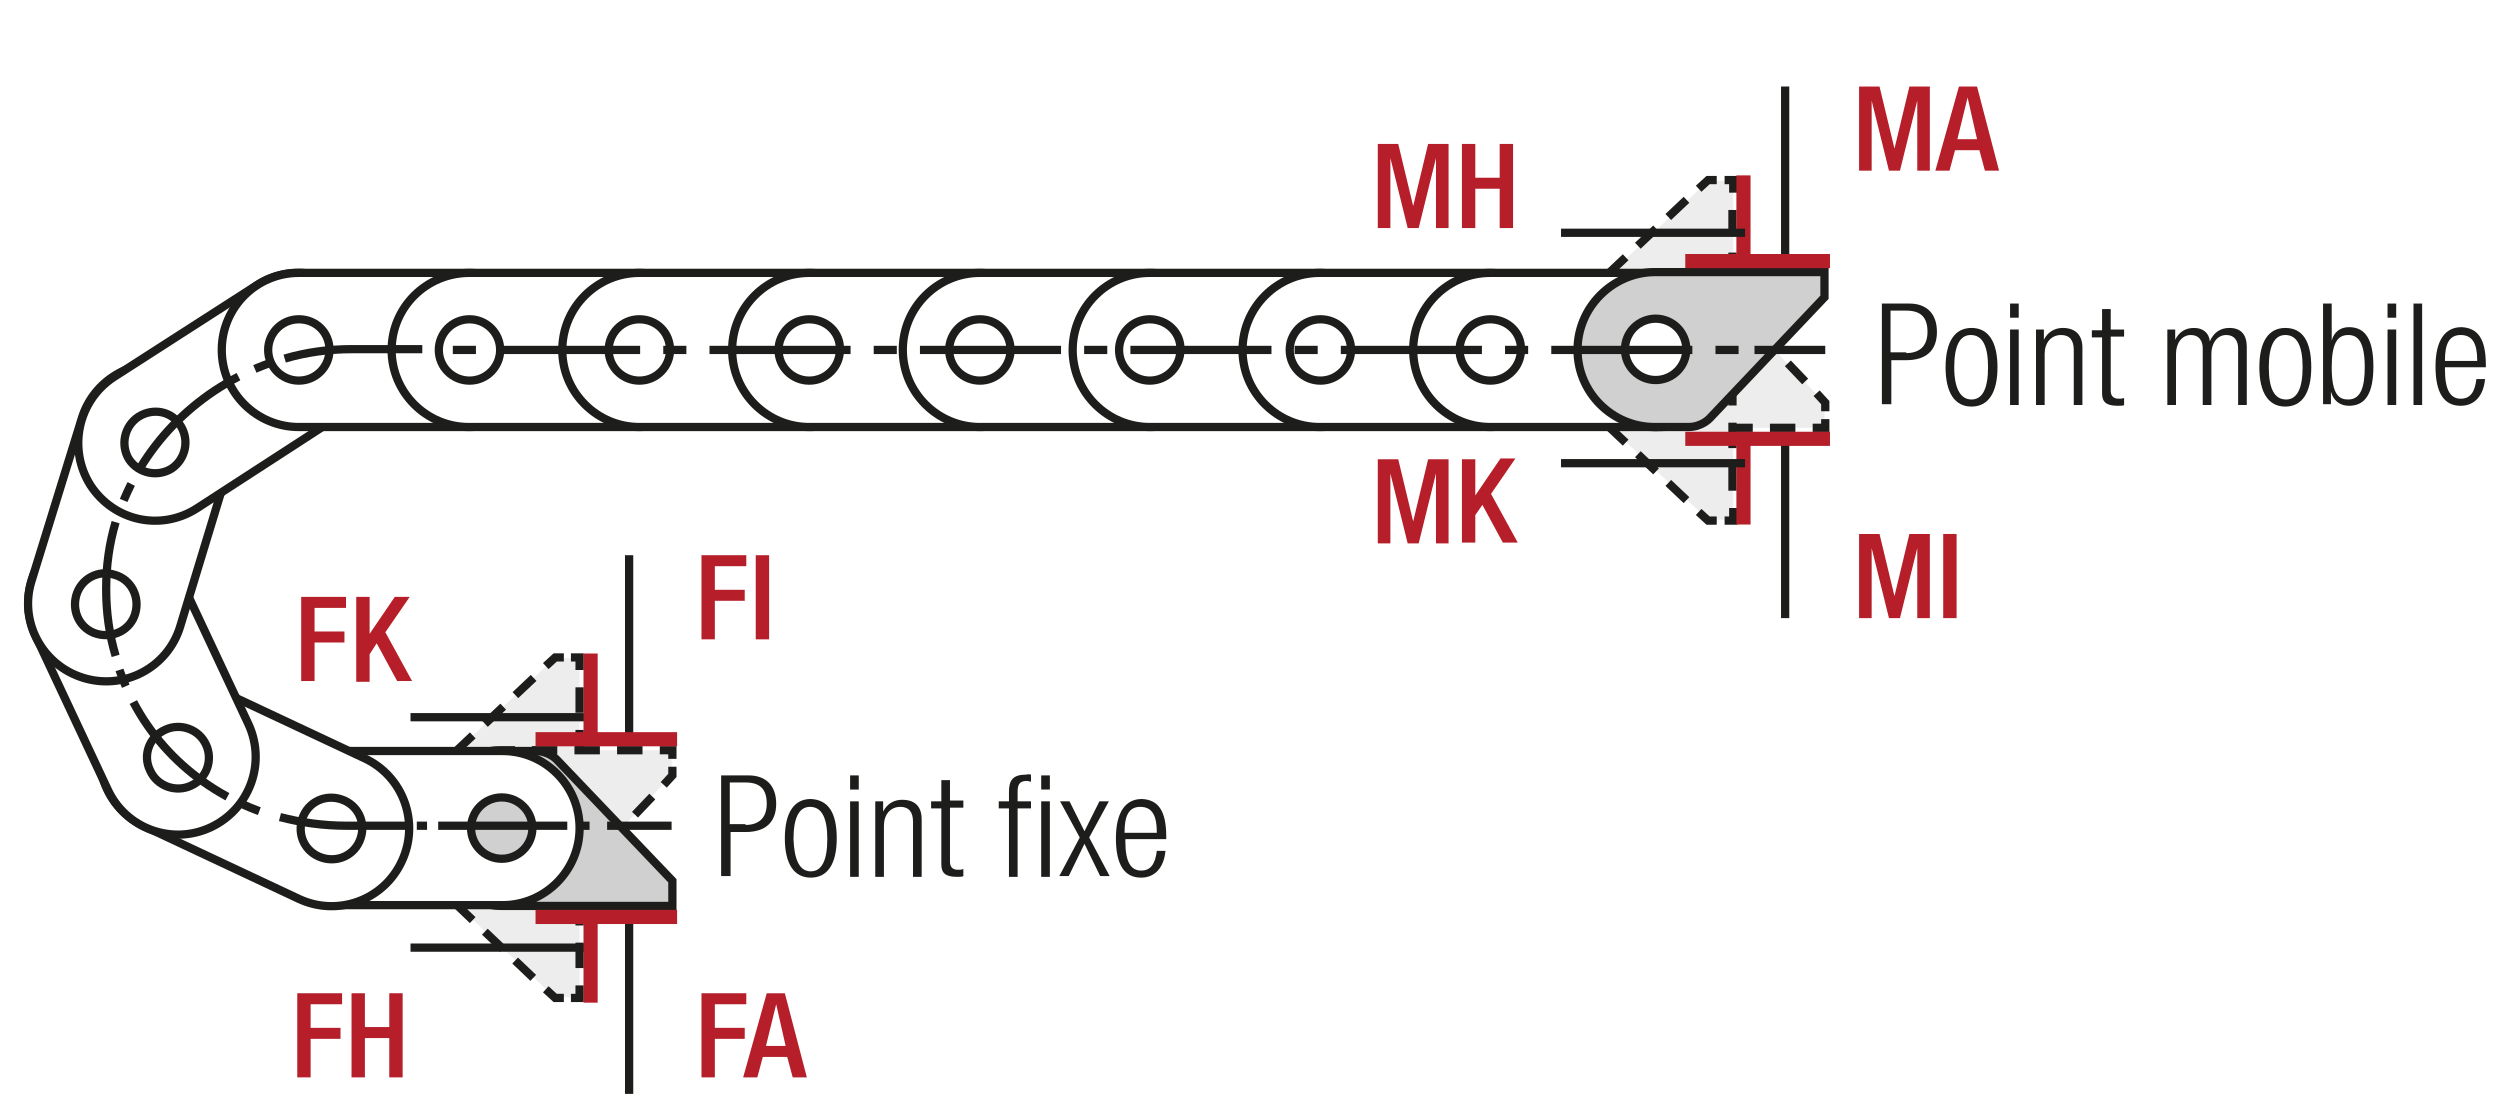 <?xml version="1.0" encoding="utf-8"?>
<svg xmlns="http://www.w3.org/2000/svg" xmlns:xlink="http://www.w3.org/1999/xlink" version="1.1" id="Ebene_1" x="0px" y="0px" viewBox="0 0 317.9 141" xml:space="preserve">
<style type="text/css">
	.st0{fill:none;}
	.st1{fill:#EDEDED;}
	.st2{fill:none;stroke:#1D1D1B;stroke-width:1.05;stroke-linecap:round;stroke-linejoin:round;}
	.st3{fill:none;stroke:#1D1D1B;stroke-width:1.05;}
	.st4{clip-path:url(#SVGID_00000145749644635915404860000007858487021161728931_);fill:#EDEDED;}
	.st5{clip-path:url(#SVGID_00000145749644635915404860000007858487021161728931_);fill:none;stroke:#1D1D1B;stroke-width:1.05;}
	
		.st6{clip-path:url(#SVGID_00000145749644635915404860000007858487021161728931_);fill:none;stroke:#1D1D1B;stroke-width:1.05;stroke-linejoin:round;stroke-dasharray:16.749,1.749,1.749,1.749;stroke-dashoffset:18;}
	
		.st7{clip-path:url(#SVGID_00000145749644635915404860000007858487021161728931_);fill:none;stroke:#1D1D1B;stroke-width:1.05;stroke-linejoin:round;stroke-dasharray:20.922,5.922,5.922,5.922;stroke-dashoffset:26;}
	
		.st8{clip-path:url(#SVGID_00000145749644635915404860000007858487021161728931_);fill:none;stroke:#1D1D1B;stroke-width:1.05;stroke-linejoin:round;stroke-dasharray:17.679,2.679,2.679,2.679;stroke-dashoffset:20;}
	
		.st9{clip-path:url(#SVGID_00000145749644635915404860000007858487021161728931_);fill:none;stroke:#1D1D1B;stroke-width:1.05;stroke-linejoin:round;stroke-dasharray:18.738,3.738,3.738,3.738;stroke-dashoffset:22;}
	
		.st10{clip-path:url(#SVGID_00000145749644635915404860000007858487021161728931_);fill:none;stroke:#1D1D1B;stroke-width:1.05;stroke-linejoin:round;stroke-dasharray:17.223,2.223,2.223,2.223;stroke-dashoffset:19;}
	
		.st11{clip-path:url(#SVGID_00000145749644635915404860000007858487021161728931_);fill:none;stroke:#1D1D1B;stroke-width:1.05;stroke-linejoin:round;stroke-dasharray:19.137,4.137,4.137,4.137;stroke-dashoffset:23;}
	
		.st12{clip-path:url(#SVGID_00000145749644635915404860000007858487021161728931_);fill:none;stroke:#1D1D1B;stroke-width:1.05;stroke-linejoin:round;}
	
		.st13{clip-path:url(#SVGID_00000145749644635915404860000007858487021161728931_);fill:none;stroke:#1D1D1B;stroke-width:1.05;stroke-linejoin:round;stroke-dasharray:18.111,3.111,3.111,3.111;stroke-dashoffset:21;}
	
		.st14{clip-path:url(#SVGID_00000145749644635915404860000007858487021161728931_);fill:none;stroke:#1D1D1B;stroke-width:1.05;stroke-linejoin:round;stroke-dasharray:20.835,5.835,5.835,5.835;stroke-dashoffset:26;}
	
		.st15{clip-path:url(#SVGID_00000145749644635915404860000007858487021161728931_);fill:none;stroke:#1D1D1B;stroke-width:1.05;stroke-linejoin:round;stroke-dasharray:20.907,5.907,5.907,5.907;stroke-dashoffset:26;}
	
		.st16{clip-path:url(#SVGID_00000145749644635915404860000007858487021161728931_);fill:none;stroke:#1D1D1B;stroke-width:1.05;stroke-linejoin:round;stroke-dasharray:18.048,3.048,3.048,3.048;stroke-dashoffset:21;}
	
		.st17{clip-path:url(#SVGID_00000145749644635915404860000007858487021161728931_);fill:none;stroke:#1D1D1B;stroke-width:1.05;stroke-linejoin:round;stroke-dasharray:19.461,4.461,4.461,4.461;stroke-dashoffset:23;}
	
		.st18{clip-path:url(#SVGID_00000145749644635915404860000007858487021161728931_);fill:none;stroke:#1D1D1B;stroke-width:1.05;stroke-linejoin:round;stroke-dasharray:17.259,2.259,2.259,2.259;stroke-dashoffset:19;}
	.st19{clip-path:url(#SVGID_00000047051579019065975430000006014406074573205434_);fill:none;stroke:#1D1D1B;stroke-width:1.05;}
	.st20{fill:#1D1D1B;}
	.st21{fill:none;stroke:#1D1D1B;stroke-width:1.05;stroke-linejoin:round;}
	.st22{clip-path:url(#SVGID_00000175299228143885853070000010565315352212048062_);fill:none;stroke:#1D1D1B;stroke-width:1.05;}
	.st23{clip-path:url(#SVGID_00000110455077054848457950000009412289398124082837_);fill:none;stroke:#1D1D1B;stroke-width:1.05;}
	.st24{fill:#FFFFFF;}
	.st25{clip-path:url(#SVGID_00000072982800813039666710000015608522064805697675_);}
	.st26{clip-path:url(#SVGID_00000016794367115692708770000017494455296016758676_);}
	.st27{clip-path:url(#SVGID_00000128473372530296055740000009439003325369221791_);}
	.st28{fill:none;stroke:#1D1D1B;stroke-width:1.5;}
	
		.st29{clip-path:url(#SVGID_00000157988729252403994580000009155509711050400653_);fill:none;stroke:#1D1D1B;stroke-width:1.05;stroke-dasharray:4.266,4.266;}
	.st30{clip-path:url(#SVGID_00000157988729252403994580000009155509711050400653_);fill:none;stroke:#1D1D1B;stroke-width:1.05;}
	.st31{clip-path:url(#SVGID_00000157988729252403994580000009155509711050400653_);fill:#EDEDED;}
	.st32{clip-path:url(#SVGID_00000147189020139729928420000014730665270922639002_);fill:none;stroke:#1D1D1B;stroke-width:1.05;}
	.st33{clip-path:url(#SVGID_00000038390256926660297920000010654880478448079284_);fill:none;stroke:#1D1D1B;stroke-width:1.05;}
	
		.st34{clip-path:url(#SVGID_00000114037209731477395850000016573825082335365301_);fill:none;stroke:#1D1D1B;stroke-width:1.05;stroke-linejoin:round;stroke-dasharray:17.712,2.712,2.712,2.712;stroke-dashoffset:20;}
	
		.st35{clip-path:url(#SVGID_00000114037209731477395850000016573825082335365301_);fill:none;stroke:#1D1D1B;stroke-width:1.05;stroke-linejoin:round;stroke-dasharray:20.835,5.835,5.835,5.835;stroke-dashoffset:26;}
	
		.st36{clip-path:url(#SVGID_00000114037209731477395850000016573825082335365301_);fill:none;stroke:#1D1D1B;stroke-width:1.05;stroke-linejoin:round;stroke-dasharray:20.907,5.907,5.907,5.907;stroke-dashoffset:26;}
	
		.st37{clip-path:url(#SVGID_00000114037209731477395850000016573825082335365301_);fill:none;stroke:#1D1D1B;stroke-width:1.05;stroke-linejoin:round;stroke-dasharray:17.427,2.427,2.427,2.427;stroke-dashoffset:19;}
	
		.st38{clip-path:url(#SVGID_00000114037209731477395850000016573825082335365301_);fill:none;stroke:#1D1D1B;stroke-width:1.05;stroke-linejoin:round;}
	
		.st39{clip-path:url(#SVGID_00000114037209731477395850000016573825082335365301_);fill:none;stroke:#1D1D1B;stroke-width:1.05;stroke-linejoin:round;stroke-dasharray:19.893,4.893,4.893,4.893;stroke-dashoffset:24;}
	
		.st40{clip-path:url(#SVGID_00000114037209731477395850000016573825082335365301_);fill:none;stroke:#1D1D1B;stroke-width:1.05;stroke-linejoin:round;stroke-dasharray:18.048,3.048,3.048,3.048;stroke-dashoffset:21;}
	.st41{clip-path:url(#SVGID_00000103953954437215579590000002354558673512251783_);}
	.st42{clip-path:url(#SVGID_00000091713713662998080050000018227935824614992060_);}
	.st43{clip-path:url(#SVGID_00000018927834524362747440000015305619491899309698_);}
	
		.st44{clip-path:url(#SVGID_00000088839820399747758400000013709180915755326625_);fill:none;stroke:#1D1D1B;stroke-width:1.05;stroke-dasharray:10.995,1.995,4.500000e-02,1.995;stroke-dashoffset:12;}
	.st45{fill:none;stroke:#1D1D1B;stroke-width:0.864;stroke-dasharray:11.157,2.157,0.207,2.157;stroke-dashoffset:13;}
	.st46{clip-path:url(#SVGID_00000093141609274559954140000010765362096655287712_);fill:#1D1D1B;}
	.st47{clip-path:url(#SVGID_00000083063028283385570150000011701041181009028269_);fill:#1D1D1B;}
	.st48{fill:none;stroke:#1D1D1B;stroke-width:1.05;stroke-dasharray:12.201,3.201,1.251,4.701;stroke-dashoffset:15;}
	.st49{fill:none;stroke:#1D1D1B;stroke-width:1.5;stroke-linecap:round;stroke-linejoin:round;stroke-miterlimit:10;}
	.st50{clip-path:url(#SVGID_00000141414097479898130350000008491287024150424243_);fill:#EDEDED;}
	
		.st51{clip-path:url(#SVGID_00000141414097479898130350000008491287024150424243_);fill:none;stroke:#1D1D1B;stroke-width:1.5;stroke-linecap:round;stroke-linejoin:round;stroke-miterlimit:10;}
	
		.st52{clip-path:url(#SVGID_00000074438009352625865030000000300792003681616283_);fill:none;stroke:#1D1D1B;stroke-width:1.5;stroke-linecap:round;stroke-linejoin:round;stroke-miterlimit:10;}
	.st53{clip-path:url(#SVGID_00000074438009352625865030000000300792003681616283_);fill:#EDEDED;}
	
		.st54{clip-path:url(#SVGID_00000025414298591731762650000000389535234067896752_);fill:none;stroke:#1D1D1B;stroke-width:1.5;stroke-linecap:round;stroke-linejoin:round;stroke-miterlimit:10;}
	.st55{clip-path:url(#SVGID_00000020385719776823288390000010201374767237648047_);fill:#EDEDED;}
	
		.st56{clip-path:url(#SVGID_00000020385719776823288390000010201374767237648047_);fill:none;stroke:#1D1D1B;stroke-width:1.5;stroke-linecap:round;stroke-linejoin:round;stroke-miterlimit:10;}
	.st57{clip-path:url(#SVGID_00000012458274172310522150000015887677940400900745_);fill:#EDEDED;}
	
		.st58{clip-path:url(#SVGID_00000012458274172310522150000015887677940400900745_);fill:none;stroke:#1D1D1B;stroke-width:1.5;stroke-linecap:round;stroke-linejoin:round;stroke-miterlimit:10;}
	.st59{clip-path:url(#SVGID_00000183247527075057555430000008562611997567057343_);fill:#EDEDED;}
	
		.st60{clip-path:url(#SVGID_00000183247527075057555430000008562611997567057343_);fill:none;stroke:#1D1D1B;stroke-width:1.5;stroke-linecap:round;stroke-linejoin:round;stroke-miterlimit:10;}
	.st61{clip-path:url(#SVGID_00000016787633379819305790000018269329132004001453_);fill:#EDEDED;}
	
		.st62{clip-path:url(#SVGID_00000016787633379819305790000018269329132004001453_);fill:none;stroke:#1D1D1B;stroke-width:1.5;stroke-linecap:round;stroke-linejoin:round;stroke-miterlimit:10;}
	.st63{clip-path:url(#SVGID_00000020383971391970561910000012505687582235289502_);fill:#EDEDED;}
	
		.st64{clip-path:url(#SVGID_00000020383971391970561910000012505687582235289502_);fill:none;stroke:#1D1D1B;stroke-width:1.5;stroke-linecap:round;stroke-linejoin:round;stroke-miterlimit:10;}
	.st65{clip-path:url(#SVGID_00000126319361612378718400000000807787167804878210_);fill:#FFFFFF;}
	
		.st66{clip-path:url(#SVGID_00000126319361612378718400000000807787167804878210_);fill:none;stroke:#1D1D1B;stroke-width:1.5;stroke-linecap:round;stroke-linejoin:round;stroke-miterlimit:10;}
	.st67{clip-path:url(#SVGID_00000162319174582500699620000009757209758941953937_);fill:#FFFFFF;}
	
		.st68{clip-path:url(#SVGID_00000162319174582500699620000009757209758941953937_);fill:none;stroke:#1D1D1B;stroke-width:1.5;stroke-linecap:round;stroke-linejoin:round;stroke-miterlimit:10;}
	.st69{fill:none;stroke:#1D1D1B;stroke-width:1.5;stroke-linecap:round;stroke-linejoin:round;}
	.st70{clip-path:url(#SVGID_00000094587648692773874090000004368541487848819897_);fill:#FFFFFF;}
	
		.st71{clip-path:url(#SVGID_00000094587648692773874090000004368541487848819897_);fill:none;stroke:#1D1D1B;stroke-width:1.5;stroke-linecap:round;stroke-linejoin:round;stroke-miterlimit:10;}
	.st72{fill:#EAEBF6;}
	.st73{fill:none;stroke:#9D9D9C;stroke-width:0.6;stroke-miterlimit:10;stroke-dasharray:2.397,2.397;}
	.st74{fill:none;stroke:#9D9D9C;stroke-width:0.6;stroke-miterlimit:10;}
	.st75{filter:url(#Adobe_OpacityMaskFilter);}
	
		.st76{clip-path:url(#SVGID_00000160178315106422008630000001563586409403699893_);fill:url(#SVGID_00000052819542068597391920000008804481887079409848_);}
	
		.st77{clip-path:url(#SVGID_00000160178315106422008630000001563586409403699893_);mask:url(#SVGID_00000042738093921271581870000007301849776282201734_);}
	.st78{clip-path:url(#SVGID_00000098938947492033329390000013139773019529351818_);fill:#2D4E97;}
	
		.st79{clip-path:url(#SVGID_00000098938947492033329390000013139773019529351818_);fill:none;stroke:#1D1D1B;stroke-width:0.615;stroke-miterlimit:10;}
	.st80{fill:none;stroke:#1D1D1B;stroke-width:0.864;}
	.st81{fill:none;stroke:#1D1D1B;stroke-width:3;}
	.st82{fill:none;stroke:#1D1D1B;stroke-width:1.5;stroke-linecap:round;stroke-linejoin:round;stroke-dasharray:0,2.913;}
	.st83{clip-path:url(#SVGID_00000108296216451075379060000001133142439228614026_);fill:#1D1D1B;}
	.st84{clip-path:url(#SVGID_00000081618473341764269710000014357216140977199257_);fill:#1D1D1B;}
	.st85{clip-path:url(#SVGID_00000010298001326661665880000010090815715940932791_);fill:#1D1D1B;}
	.st86{clip-path:url(#SVGID_00000060735319398887029430000012029087842191716754_);fill:#1D1D1B;}
	
		.st87{clip-path:url(#SVGID_00000074426850159956174740000010654558429636010891_);fill:none;stroke:#1D1D1B;stroke-width:1.05;stroke-dasharray:10.995,1.995,4.500000e-02,1.995;stroke-dashoffset:12;}
	.st88{clip-path:url(#SVGID_00000064355198975334459540000006309187717871207610_);fill:#EDEDED;}
	
		.st89{clip-path:url(#SVGID_00000064355198975334459540000006309187717871207610_);fill:none;stroke:#1D1D1B;stroke-width:1.5;stroke-linecap:round;stroke-linejoin:round;stroke-miterlimit:10;}
	.st90{clip-path:url(#SVGID_00000088093396499712263650000004410407868666537880_);fill:#EDEDED;}
	
		.st91{clip-path:url(#SVGID_00000088093396499712263650000004410407868666537880_);fill:none;stroke:#1D1D1B;stroke-width:1.5;stroke-linecap:round;stroke-linejoin:round;stroke-miterlimit:10;}
	.st92{clip-path:url(#SVGID_00000006700554214739370090000016817659160961658502_);fill:#EDEDED;}
	
		.st93{clip-path:url(#SVGID_00000006700554214739370090000016817659160961658502_);fill:none;stroke:#1D1D1B;stroke-width:1.5;stroke-linecap:round;stroke-linejoin:round;stroke-miterlimit:10;}
	.st94{clip-path:url(#SVGID_00000169527491769166264850000015890448240202701221_);fill:#EDEDED;}
	
		.st95{clip-path:url(#SVGID_00000169527491769166264850000015890448240202701221_);fill:none;stroke:#1D1D1B;stroke-width:1.5;stroke-linecap:round;stroke-linejoin:round;stroke-miterlimit:10;}
	.st96{clip-path:url(#SVGID_00000093876152077950395970000011545318572962151817_);fill:#EDEDED;}
	
		.st97{clip-path:url(#SVGID_00000093876152077950395970000011545318572962151817_);fill:none;stroke:#1D1D1B;stroke-width:1.5;stroke-linecap:round;stroke-linejoin:round;stroke-miterlimit:10;}
	.st98{clip-path:url(#SVGID_00000161594187983341334140000010889194104736514945_);fill:#EDEDED;}
	
		.st99{clip-path:url(#SVGID_00000161594187983341334140000010889194104736514945_);fill:none;stroke:#1D1D1B;stroke-width:1.5;stroke-linecap:round;stroke-linejoin:round;stroke-miterlimit:10;}
	.st100{clip-path:url(#SVGID_00000130632119747710291050000004718261541983722671_);fill:#EDEDED;}
	
		.st101{clip-path:url(#SVGID_00000130632119747710291050000004718261541983722671_);fill:none;stroke:#1D1D1B;stroke-width:1.5;stroke-linecap:round;stroke-linejoin:round;stroke-miterlimit:10;}
	
		.st102{clip-path:url(#SVGID_00000034811174801761942570000014782778108921053317_);fill:none;stroke:#1D1D1B;stroke-width:1.5;stroke-linecap:round;stroke-linejoin:round;stroke-miterlimit:10;}
	
		.st103{clip-path:url(#SVGID_00000137112385593479560540000013868479977172913045_);fill:none;stroke:#1D1D1B;stroke-width:1.5;stroke-linecap:round;stroke-linejoin:round;stroke-miterlimit:10;}
	.st104{clip-path:url(#SVGID_00000036234356379816479470000005225518209439743873_);fill:#FFFFFF;}
	
		.st105{clip-path:url(#SVGID_00000036234356379816479470000005225518209439743873_);fill:none;stroke:#1D1D1B;stroke-width:1.5;stroke-linecap:round;stroke-linejoin:round;stroke-miterlimit:10;}
	.st106{clip-path:url(#SVGID_00000030488949880688584500000006032283453250437762_);fill:#FFFFFF;}
	
		.st107{clip-path:url(#SVGID_00000030488949880688584500000006032283453250437762_);fill:none;stroke:#1D1D1B;stroke-width:1.5;stroke-linecap:round;stroke-linejoin:round;stroke-miterlimit:10;}
	.st108{clip-path:url(#SVGID_00000099625581313767081180000012409292246257009281_);fill:#FFFFFF;}
	
		.st109{clip-path:url(#SVGID_00000099625581313767081180000012409292246257009281_);fill:none;stroke:#1D1D1B;stroke-width:1.5;stroke-linecap:round;stroke-linejoin:round;stroke-miterlimit:10;}
	.st110{fill:#B61F29;}
	.st111{fill:none;stroke:#1D1D1B;stroke-width:1.05;stroke-dasharray:12.372,3.372,1.422,4.872;stroke-dashoffset:15;}
	.st112{clip-path:url(#SVGID_00000068670880356865233830000013409159784065146499_);fill:#EEEDED;}
	
		.st113{clip-path:url(#SVGID_00000068670880356865233830000013409159784065146499_);fill:none;stroke:#1D1D1B;stroke-width:1.5;stroke-linecap:round;stroke-linejoin:round;stroke-miterlimit:10;}
	.st114{clip-path:url(#SVGID_00000068670880356865233830000013409159784065146499_);fill:#FFFFFF;}
	
		.st115{clip-path:url(#SVGID_00000068670880356865233830000013409159784065146499_);fill:none;stroke:#1E1E1C;stroke-width:1.5;stroke-linecap:round;stroke-linejoin:round;}
	
		.st116{clip-path:url(#SVGID_00000068670880356865233830000013409159784065146499_);fill:none;stroke:#010000;stroke-width:1.05;stroke-miterlimit:10;}
	
		.st117{clip-path:url(#SVGID_00000068670880356865233830000013409159784065146499_);fill:none;stroke:#010000;stroke-width:1.05;stroke-miterlimit:10;stroke-dasharray:1.227,3.507;}
	
		.st118{clip-path:url(#SVGID_00000068670880356865233830000013409159784065146499_);fill:none;stroke:#010000;stroke-width:1.05;stroke-miterlimit:10;stroke-dasharray:14.031,3.507,1.227,3.507;}
	
		.st119{clip-path:url(#SVGID_00000068670880356865233830000013409159784065146499_);fill:none;stroke:#010000;stroke-width:1.05;stroke-miterlimit:10;stroke-dasharray:1.104,3.159;}
	
		.st120{clip-path:url(#SVGID_00000068670880356865233830000013409159784065146499_);fill:none;stroke:#010000;stroke-width:1.05;stroke-miterlimit:10;stroke-dasharray:12.633,3.159,1.104,3.159;}
	
		.st121{clip-path:url(#SVGID_00000068670880356865233830000013409159784065146499_);fill:none;stroke:#1D1D1B;stroke-width:1.05;stroke-dasharray:12,6;}
	.st122{clip-path:url(#SVGID_00000068670880356865233830000013409159784065146499_);fill:none;stroke:#1E1E1C;stroke-width:1.5;}
	.st123{clip-path:url(#SVGID_00000068670880356865233830000013409159784065146499_);fill:#E19394;}
	
		.st124{clip-path:url(#SVGID_00000068670880356865233830000013409159784065146499_);fill:none;stroke:#010000;stroke-width:1.05;stroke-miterlimit:10;stroke-dasharray:0.99,2.832;}
	
		.st125{clip-path:url(#SVGID_00000068670880356865233830000013409159784065146499_);fill:none;stroke:#010000;stroke-width:1.05;stroke-miterlimit:10;stroke-dasharray:11.331,2.832,0.99,2.832;}
	
		.st126{clip-path:url(#SVGID_00000068670880356865233830000013409159784065146499_);fill:none;stroke:#1D1D1B;stroke-width:1.5;stroke-linecap:round;stroke-linejoin:round;}
	
		.st127{clip-path:url(#SVGID_00000068670880356865233830000013409159784065146499_);fill:none;stroke:#1D1D1B;stroke-width:1.5;stroke-linecap:round;stroke-linejoin:round;stroke-dasharray:5.505,2.751;}
	
		.st128{clip-path:url(#SVGID_00000068670880356865233830000013409159784065146499_);fill:none;stroke:#010000;stroke-width:1.05;stroke-miterlimit:10;stroke-dasharray:0.543,1.554;}
	
		.st129{clip-path:url(#SVGID_00000068670880356865233830000013409159784065146499_);fill:none;stroke:#010000;stroke-width:1.05;stroke-miterlimit:10;stroke-dasharray:6.213,1.554,0.543,1.554;}
	.st130{clip-path:url(#SVGID_00000009586229500984836610000006197635948381211798_);fill:#EEEDED;}
	
		.st131{clip-path:url(#SVGID_00000009586229500984836610000006197635948381211798_);fill:none;stroke:#1D1D1B;stroke-width:1.5;stroke-linecap:round;stroke-linejoin:round;stroke-miterlimit:10;}
	.st132{clip-path:url(#SVGID_00000009586229500984836610000006197635948381211798_);fill:#FFFFFF;}
	
		.st133{clip-path:url(#SVGID_00000009586229500984836610000006197635948381211798_);fill:none;stroke:#1E1E1C;stroke-width:1.5;stroke-linecap:round;stroke-linejoin:round;}
	
		.st134{clip-path:url(#SVGID_00000009586229500984836610000006197635948381211798_);fill:none;stroke:#010000;stroke-width:1.05;stroke-miterlimit:10;}
	
		.st135{clip-path:url(#SVGID_00000009586229500984836610000006197635948381211798_);fill:none;stroke:#010000;stroke-width:1.05;stroke-miterlimit:10;stroke-dasharray:1.227,3.507;}
	
		.st136{clip-path:url(#SVGID_00000009586229500984836610000006197635948381211798_);fill:none;stroke:#010000;stroke-width:1.05;stroke-miterlimit:10;stroke-dasharray:14.031,3.507,1.227,3.507;}
	
		.st137{clip-path:url(#SVGID_00000009586229500984836610000006197635948381211798_);fill:none;stroke:#010000;stroke-width:1.05;stroke-miterlimit:10;stroke-dasharray:1.104,3.159;}
	
		.st138{clip-path:url(#SVGID_00000009586229500984836610000006197635948381211798_);fill:none;stroke:#010000;stroke-width:1.05;stroke-miterlimit:10;stroke-dasharray:12.633,3.159,1.104,3.159;}
	
		.st139{clip-path:url(#SVGID_00000009586229500984836610000006197635948381211798_);fill:none;stroke:#1D1D1B;stroke-width:1.05;stroke-dasharray:12,6;}
	.st140{clip-path:url(#SVGID_00000009586229500984836610000006197635948381211798_);fill:none;stroke:#1E1E1C;stroke-width:1.5;}
	.st141{clip-path:url(#SVGID_00000009586229500984836610000006197635948381211798_);fill:#E19394;}
	
		.st142{clip-path:url(#SVGID_00000009586229500984836610000006197635948381211798_);fill:none;stroke:#010000;stroke-width:1.05;stroke-miterlimit:10;stroke-dasharray:0.99,2.832;}
	
		.st143{clip-path:url(#SVGID_00000009586229500984836610000006197635948381211798_);fill:none;stroke:#010000;stroke-width:1.05;stroke-miterlimit:10;stroke-dasharray:11.331,2.832,0.99,2.832;}
	
		.st144{clip-path:url(#SVGID_00000009586229500984836610000006197635948381211798_);fill:none;stroke:#1D1D1B;stroke-width:1.5;stroke-linecap:round;stroke-linejoin:round;}
	
		.st145{clip-path:url(#SVGID_00000009586229500984836610000006197635948381211798_);fill:none;stroke:#1D1D1B;stroke-width:1.5;stroke-linecap:round;stroke-linejoin:round;stroke-dasharray:5.505,2.751;}
	
		.st146{clip-path:url(#SVGID_00000009586229500984836610000006197635948381211798_);fill:none;stroke:#010000;stroke-width:1.05;stroke-miterlimit:10;stroke-dasharray:0.543,1.554;}
	
		.st147{clip-path:url(#SVGID_00000009586229500984836610000006197635948381211798_);fill:none;stroke:#010000;stroke-width:1.05;stroke-miterlimit:10;stroke-dasharray:6.213,1.554,0.543,1.554;}
	.st148{clip-path:url(#SVGID_00000017486272029979796870000013539629434434153132_);fill:#EEEDED;}
	
		.st149{clip-path:url(#SVGID_00000017486272029979796870000013539629434434153132_);fill:none;stroke:#1D1D1B;stroke-width:1.5;stroke-linecap:round;stroke-linejoin:round;stroke-miterlimit:10;}
	.st150{clip-path:url(#SVGID_00000017486272029979796870000013539629434434153132_);fill:#FFFFFF;}
	
		.st151{clip-path:url(#SVGID_00000017486272029979796870000013539629434434153132_);fill:none;stroke:#1E1E1C;stroke-width:1.5;stroke-linecap:round;stroke-linejoin:round;}
	
		.st152{clip-path:url(#SVGID_00000017486272029979796870000013539629434434153132_);fill:none;stroke:#010000;stroke-width:1.05;stroke-miterlimit:10;}
	
		.st153{clip-path:url(#SVGID_00000017486272029979796870000013539629434434153132_);fill:none;stroke:#010000;stroke-width:1.05;stroke-miterlimit:10;stroke-dasharray:1.227,3.507;}
	
		.st154{clip-path:url(#SVGID_00000017486272029979796870000013539629434434153132_);fill:none;stroke:#010000;stroke-width:1.05;stroke-miterlimit:10;stroke-dasharray:14.031,3.507,1.227,3.507;}
	
		.st155{clip-path:url(#SVGID_00000017486272029979796870000013539629434434153132_);fill:none;stroke:#010000;stroke-width:1.05;stroke-miterlimit:10;stroke-dasharray:1.104,3.159;}
	
		.st156{clip-path:url(#SVGID_00000017486272029979796870000013539629434434153132_);fill:none;stroke:#010000;stroke-width:1.05;stroke-miterlimit:10;stroke-dasharray:12.633,3.159,1.104,3.159;}
	
		.st157{clip-path:url(#SVGID_00000017486272029979796870000013539629434434153132_);fill:none;stroke:#1D1D1B;stroke-width:1.05;stroke-dasharray:12,6;}
	.st158{clip-path:url(#SVGID_00000017486272029979796870000013539629434434153132_);fill:none;stroke:#1E1E1C;stroke-width:1.5;}
	.st159{clip-path:url(#SVGID_00000017486272029979796870000013539629434434153132_);fill:#E19394;}
	
		.st160{clip-path:url(#SVGID_00000017486272029979796870000013539629434434153132_);fill:none;stroke:#010000;stroke-width:1.05;stroke-miterlimit:10;stroke-dasharray:0.99,2.832;}
	
		.st161{clip-path:url(#SVGID_00000017486272029979796870000013539629434434153132_);fill:none;stroke:#010000;stroke-width:1.05;stroke-miterlimit:10;stroke-dasharray:11.331,2.832,0.99,2.832;}
	
		.st162{clip-path:url(#SVGID_00000017486272029979796870000013539629434434153132_);fill:none;stroke:#1D1D1B;stroke-width:1.5;stroke-linecap:round;stroke-linejoin:round;}
	
		.st163{clip-path:url(#SVGID_00000017486272029979796870000013539629434434153132_);fill:none;stroke:#1D1D1B;stroke-width:1.5;stroke-linecap:round;stroke-linejoin:round;stroke-dasharray:5.505,2.751;}
	
		.st164{clip-path:url(#SVGID_00000017486272029979796870000013539629434434153132_);fill:none;stroke:#010000;stroke-width:1.05;stroke-miterlimit:10;stroke-dasharray:0.543,1.554;}
	
		.st165{clip-path:url(#SVGID_00000017486272029979796870000013539629434434153132_);fill:none;stroke:#010000;stroke-width:1.05;stroke-miterlimit:10;stroke-dasharray:6.213,1.554,0.543,1.554;}
	
		.st166{clip-path:url(#SVGID_00000131329420845556065430000008260279027578843071_);fill:none;stroke:#1D1D1B;stroke-width:1.05;stroke-dasharray:12.072,3.072,1.122,4.572;stroke-dashoffset:15;}
	.st167{clip-path:url(#SVGID_00000166660616259150791260000005551133562709971104_);fill:#EEEDED;}
	
		.st168{clip-path:url(#SVGID_00000166660616259150791260000005551133562709971104_);fill:none;stroke:#1D1D1B;stroke-width:1.5;stroke-linecap:round;stroke-linejoin:round;stroke-miterlimit:10;}
	.st169{clip-path:url(#SVGID_00000166660616259150791260000005551133562709971104_);fill:#FFFFFF;}
	
		.st170{clip-path:url(#SVGID_00000166660616259150791260000005551133562709971104_);fill:none;stroke:#1E1E1C;stroke-width:1.5;stroke-linecap:round;stroke-linejoin:round;}
	
		.st171{clip-path:url(#SVGID_00000166660616259150791260000005551133562709971104_);fill:none;stroke:#010000;stroke-width:1.05;stroke-miterlimit:10;}
	
		.st172{clip-path:url(#SVGID_00000166660616259150791260000005551133562709971104_);fill:none;stroke:#010000;stroke-width:1.05;stroke-miterlimit:10;stroke-dasharray:1.227,3.507;}
	
		.st173{clip-path:url(#SVGID_00000166660616259150791260000005551133562709971104_);fill:none;stroke:#010000;stroke-width:1.05;stroke-miterlimit:10;stroke-dasharray:14.031,3.507,1.227,3.507;}
	
		.st174{clip-path:url(#SVGID_00000166660616259150791260000005551133562709971104_);fill:none;stroke:#010000;stroke-width:1.05;stroke-miterlimit:10;stroke-dasharray:1.104,3.159;}
	
		.st175{clip-path:url(#SVGID_00000166660616259150791260000005551133562709971104_);fill:none;stroke:#010000;stroke-width:1.05;stroke-miterlimit:10;stroke-dasharray:12.633,3.159,1.104,3.159;}
	
		.st176{clip-path:url(#SVGID_00000166660616259150791260000005551133562709971104_);fill:none;stroke:#1D1D1B;stroke-width:1.05;stroke-dasharray:12,6;}
	.st177{clip-path:url(#SVGID_00000166660616259150791260000005551133562709971104_);fill:none;stroke:#1E1E1C;stroke-width:1.5;}
	.st178{clip-path:url(#SVGID_00000166660616259150791260000005551133562709971104_);fill:#E19394;}
	
		.st179{clip-path:url(#SVGID_00000166660616259150791260000005551133562709971104_);fill:none;stroke:#010000;stroke-width:1.05;stroke-miterlimit:10;stroke-dasharray:0.99,2.832;}
	
		.st180{clip-path:url(#SVGID_00000166660616259150791260000005551133562709971104_);fill:none;stroke:#010000;stroke-width:1.05;stroke-miterlimit:10;stroke-dasharray:11.331,2.832,0.99,2.832;}
	
		.st181{clip-path:url(#SVGID_00000166660616259150791260000005551133562709971104_);fill:none;stroke:#1D1D1B;stroke-width:1.5;stroke-linecap:round;stroke-linejoin:round;}
	
		.st182{clip-path:url(#SVGID_00000166660616259150791260000005551133562709971104_);fill:none;stroke:#1D1D1B;stroke-width:1.5;stroke-linecap:round;stroke-linejoin:round;stroke-dasharray:5.505,2.751;}
	
		.st183{clip-path:url(#SVGID_00000166660616259150791260000005551133562709971104_);fill:none;stroke:#010000;stroke-width:1.05;stroke-miterlimit:10;stroke-dasharray:0.543,1.554;}
	
		.st184{clip-path:url(#SVGID_00000166660616259150791260000005551133562709971104_);fill:none;stroke:#010000;stroke-width:1.05;stroke-miterlimit:10;stroke-dasharray:6.213,1.554,0.543,1.554;}
	
		.st185{clip-path:url(#SVGID_00000122679923643378728870000018340098581134207896_);fill:none;stroke:#1D1D1B;stroke-width:1.05;stroke-dasharray:12.072,3.072,1.122,4.572;stroke-dashoffset:15;}
	.st186{clip-path:url(#SVGID_00000010292741617050044000000000564522618018752654_);fill:#EDEDED;}
	
		.st187{clip-path:url(#SVGID_00000010292741617050044000000000564522618018752654_);fill:none;stroke:#1D1D1B;stroke-width:1.05;stroke-dasharray:3.102,2.052;}
	
		.st188{clip-path:url(#SVGID_00000010292741617050044000000000564522618018752654_);fill:none;stroke:#1D1D1B;stroke-width:1.05;stroke-dasharray:3.186,2.136;}
	
		.st189{clip-path:url(#SVGID_00000010292741617050044000000000564522618018752654_);fill:none;stroke:#1D1D1B;stroke-width:1.05;stroke-dasharray:3.234,2.184;}
	.st190{clip-path:url(#SVGID_00000010292741617050044000000000564522618018752654_);fill:none;stroke:#1D1D1B;stroke-width:1.05;}
	.st191{clip-path:url(#SVGID_00000010292741617050044000000000564522618018752654_);fill:#D0D0D0;}
	.st192{clip-path:url(#SVGID_00000010292741617050044000000000564522618018752654_);fill:#FFFFFF;}
	
		.st193{clip-path:url(#SVGID_00000010292741617050044000000000564522618018752654_);fill:none;stroke:#1D1D1B;stroke-width:1.05;stroke-linejoin:round;stroke-dasharray:16.416,1.416,1.416,1.416;stroke-dashoffset:17;}
	
		.st194{clip-path:url(#SVGID_00000010292741617050044000000000564522618018752654_);fill:none;stroke:#1D1D1B;stroke-width:1.05;stroke-linejoin:round;stroke-dasharray:17.226,2.226,2.226,2.226;stroke-dashoffset:19;}
	
		.st195{clip-path:url(#SVGID_00000010292741617050044000000000564522618018752654_);fill:none;stroke:#1D1D1B;stroke-width:1.05;stroke-linejoin:round;stroke-dasharray:17.304,2.304,2.304,2.304;stroke-dashoffset:19;}
	
		.st196{clip-path:url(#SVGID_00000010292741617050044000000000564522618018752654_);fill:none;stroke:#1D1D1B;stroke-width:1.05;stroke-linejoin:round;stroke-dasharray:17.94,2.94,2.94,2.94;stroke-dashoffset:20;}
	
		.st197{clip-path:url(#SVGID_00000010292741617050044000000000564522618018752654_);fill:none;stroke:#1D1D1B;stroke-width:1.05;stroke-linejoin:round;}
	.st198{fill:none;stroke:#B61F29;stroke-width:1.8;}
	
		.st199{clip-path:url(#SVGID_00000122722334246569124120000011218269191367345085_);fill:none;stroke:#1D1D1B;stroke-width:1.05;stroke-dasharray:12.567,3.567,1.617,3.567;stroke-dashoffset:16;}
	.st200{fill:none;stroke:#1D1D1B;stroke-width:1.05;stroke-dasharray:12.567,3.567,1.617,3.567;stroke-dashoffset:16;}
	.st201{fill:none;stroke:#1D1D1B;stroke-width:0.75;}
	
		.st202{clip-path:url(#SVGID_00000012447893730067871450000012632213814952217254_);fill:none;stroke:#1D1D1B;stroke-width:1.5;stroke-linecap:round;stroke-linejoin:round;stroke-dasharray:0,4.494;}
	
		.st203{clip-path:url(#SVGID_00000012447893730067871450000012632213814952217254_);fill:none;stroke:#1D1D1B;stroke-width:1.5;stroke-linecap:round;stroke-linejoin:round;}
	.st204{fill:#2D4E97;}
	.st205{clip-path:url(#SVGID_00000183933027410420887650000016241263483080509336_);fill:none;stroke:#B61F29;stroke-width:2.82;}
	.st206{clip-path:url(#SVGID_00000183933027410420887650000016241263483080509336_);fill:#FFFFFF;}
	
		.st207{clip-path:url(#SVGID_00000183933027410420887650000016241263483080509336_);fill:none;stroke:#1D1D1B;stroke-width:1.5;stroke-linecap:round;stroke-linejoin:round;stroke-miterlimit:10;}
	.st208{clip-path:url(#SVGID_00000065754177074177641480000001394664017487658391_);fill:#FFFFFF;}
	
		.st209{clip-path:url(#SVGID_00000065754177074177641480000001394664017487658391_);fill:none;stroke:#1D1D1B;stroke-width:1.5;stroke-linecap:round;stroke-linejoin:round;stroke-miterlimit:10;}
	.st210{clip-path:url(#SVGID_00000116945469897057383430000017181741736057898901_);fill:#EDEDED;}
	
		.st211{clip-path:url(#SVGID_00000116945469897057383430000017181741736057898901_);fill:none;stroke:#1D1D1B;stroke-width:1.5;stroke-linecap:round;stroke-linejoin:round;stroke-miterlimit:10;}
	.st212{clip-path:url(#SVGID_00000073681775109924676680000009084392207201319063_);fill:#FFFFFF;}
	
		.st213{clip-path:url(#SVGID_00000073681775109924676680000009084392207201319063_);fill:none;stroke:#1D1D1B;stroke-width:1.5;stroke-linecap:round;stroke-linejoin:round;stroke-miterlimit:10;}
	
		.st214{clip-path:url(#SVGID_00000088115167971659013760000007744810487709696932_);fill:none;stroke:#1D1D1B;stroke-width:1.05;stroke-dasharray:12.567,3.567,1.617,3.567;stroke-dashoffset:16;}
	.st215{clip-path:url(#SVGID_00000145057941065071648410000015797351862118269088_);fill:none;stroke:#1D1D1B;stroke-width:0.75;}
	
		.st216{clip-path:url(#SVGID_00000142177650360350342360000005682167312394677401_);fill:none;stroke:#1D1D1B;stroke-width:1.5;stroke-linecap:round;stroke-linejoin:round;stroke-dasharray:0,4.494;}
	
		.st217{clip-path:url(#SVGID_00000142177650360350342360000005682167312394677401_);fill:none;stroke:#1D1D1B;stroke-width:1.5;stroke-linecap:round;stroke-linejoin:round;}
	.st218{clip-path:url(#SVGID_00000081627593177286072990000012864022300506291097_);fill:none;stroke:#B61F29;stroke-width:2.82;}
	.st219{clip-path:url(#SVGID_00000081627593177286072990000012864022300506291097_);fill:#FFFFFF;}
	
		.st220{clip-path:url(#SVGID_00000081627593177286072990000012864022300506291097_);fill:none;stroke:#1D1D1B;stroke-width:1.5;stroke-linecap:round;stroke-linejoin:round;stroke-miterlimit:10;}
	
		.st221{clip-path:url(#SVGID_00000043415106449760215020000010275368762451550889_);fill:none;stroke:#1D1D1B;stroke-width:1.5;stroke-linecap:round;stroke-linejoin:round;stroke-miterlimit:10;}
	
		.st222{clip-path:url(#SVGID_00000026879733645727896230000000089475976738578569_);fill:none;stroke:#1D1D1B;stroke-width:1.5;stroke-linecap:round;stroke-linejoin:round;stroke-miterlimit:10;}
	
		.st223{clip-path:url(#SVGID_00000166635811266288427570000001612142726655397282_);fill:none;stroke:#1D1D1B;stroke-width:1.5;stroke-linecap:round;stroke-linejoin:round;stroke-miterlimit:10;}
	
		.st224{clip-path:url(#SVGID_00000050642687544058726340000000281587889636415379_);fill:none;stroke:#1D1D1B;stroke-width:1.5;stroke-linecap:round;stroke-linejoin:round;stroke-miterlimit:10;}
	.st225{clip-path:url(#SVGID_00000004538618870982059720000017431993168694783153_);fill:#FFFFFF;}
	
		.st226{clip-path:url(#SVGID_00000004538618870982059720000017431993168694783153_);fill:none;stroke:#1D1D1B;stroke-width:1.5;stroke-linecap:round;stroke-linejoin:round;stroke-miterlimit:10;}
	.st227{clip-path:url(#SVGID_00000017485689842762962120000008749855698257606795_);fill:#EDEDED;}
	
		.st228{clip-path:url(#SVGID_00000017485689842762962120000008749855698257606795_);fill:none;stroke:#1D1D1B;stroke-width:1.5;stroke-linecap:round;stroke-linejoin:round;stroke-miterlimit:10;}
</style>
<line class="st3" x1="227" y1="55.1" x2="227" y2="78.6"></line>
<line class="st3" x1="227" y1="11" x2="227" y2="34.5"></line>
<line class="st3" x1="80" y1="115.7" x2="80" y2="139.1"></line>
<line class="st3" x1="80" y1="70.6" x2="80" y2="94.1"></line>
<g>
	<defs>
		<rect id="SVGID_00000043445806135962935330000002098337618325432455_" x="1.4" y="-22.9" width="337.6" height="166.2"></rect>
	</defs>
	<clipPath id="SVGID_00000102503595515440934240000008177841673087687091_">
		<use xlink:href="#SVGID_00000043445806135962935330000002098337618325432455_" style="overflow:visible;"></use>
	</clipPath>
	<path style="clip-path:url(#SVGID_00000102503595515440934240000008177841673087687091_);fill:#EDEDED;" d="M210.5,48.4   c-2.2,0-3.9-1.8-3.9-3.9c0-2.2,1.8-3.9,3.9-3.9c2.2,0,3.9,1.8,3.9,3.9C214.4,46.7,212.6,48.4,210.5,48.4 M200.6,44.5   c0-5.4,4.4-9.8,9.8-9.8h4.3c1.7,0,2.7,1.1,2.7,1.1l14.6,15.4v3.2h-21.7C205,54.4,200.6,49.9,200.6,44.5"></path>
	
		<path style="clip-path:url(#SVGID_00000102503595515440934240000008177841673087687091_);fill:none;stroke:#1D1D1B;stroke-width:1.05;stroke-dasharray:3.102,2.052;" d="   M201.3,41c1.1-2.9,3.6-5.2,6.6-6"></path>
	
		<line style="clip-path:url(#SVGID_00000102503595515440934240000008177841673087687091_);fill:none;stroke:#1D1D1B;stroke-width:1.05;stroke-dasharray:3.186,2.136;" x1="220" y1="38.5" x2="230.3" y2="49.3"></line>
	
		<line style="clip-path:url(#SVGID_00000102503595515440934240000008177841673087687091_);fill:none;stroke:#1D1D1B;stroke-width:1.05;stroke-dasharray:3.234,2.184;" x1="228.3" y1="54.4" x2="213.2" y2="54.4"></line>
	
		<path style="clip-path:url(#SVGID_00000102503595515440934240000008177841673087687091_);fill:none;stroke:#1D1D1B;stroke-width:1.05;stroke-dasharray:3.102,2.052;" d="   M206.9,53.7c-2.9-1.1-5.2-3.6-6-6.6"></path>
	
		<path style="clip-path:url(#SVGID_00000102503595515440934240000008177841673087687091_);fill:none;stroke:#1D1D1B;stroke-width:1.05;" d="   M200.7,46.1c-0.1-0.5-0.1-1-0.1-1.5s0-1,0.1-1.5 M212.1,54.4h-1.6c-0.5,0-1,0-1.5-0.1 M232.1,53.3v1.1h-1.6 M231,50l1.1,1.2v1.1    M213.4,34.7h1.3c1.7,0,2.7,1.1,2.7,1.1l1.1,1.2 M208.9,34.8c0.5-0.1,1-0.1,1.5-0.1h1.3"></path>
	
		<path style="clip-path:url(#SVGID_00000102503595515440934240000008177841673087687091_);fill:none;stroke:#1D1D1B;stroke-width:1.05;" d="   M212.2,48c-0.5,0.3-1.1,0.4-1.7,0.4s-1.2-0.1-1.7-0.4 M214,42.8c0.3,0.5,0.4,1.1,0.4,1.7s-0.1,1.2-0.4,1.7 M208.7,41   c0.5-0.3,1.1-0.4,1.7-0.4s1.2,0.1,1.7,0.4 M206.9,46.3c-0.3-0.5-0.4-1.1-0.4-1.7s0.1-1.2,0.4-1.7"></path>
	<path style="clip-path:url(#SVGID_00000102503595515440934240000008177841673087687091_);fill:#EDEDED;" d="M214.4,44.5   c0-2.2-1.8-3.9-3.9-3.9c-2.2,0-3.9,1.8-3.9,3.9c0,2.2,1.8,3.9,3.9,3.9C212.6,48.4,214.4,46.7,214.4,44.5 M210.5,34.7   c-5.4,0-9.8,4.4-9.8,9.8v4.3c0,1.7,1.1,2.7,1.1,2.7l15.4,14.6h3.2V44.5C220.3,39.1,215.9,34.7,210.5,34.7"></path>
	
		<path style="clip-path:url(#SVGID_00000102503595515440934240000008177841673087687091_);fill:none;stroke:#1D1D1B;stroke-width:1.05;stroke-dasharray:3.102,2.052;" d="   M206.9,35.3c-2.9,1.1-5.2,3.6-6,6.6"></path>
	
		<line style="clip-path:url(#SVGID_00000102503595515440934240000008177841673087687091_);fill:none;stroke:#1D1D1B;stroke-width:1.05;stroke-dasharray:3.186,2.136;" x1="204.4" y1="54.1" x2="215.2" y2="64.3"></line>
	
		<line style="clip-path:url(#SVGID_00000102503595515440934240000008177841673087687091_);fill:none;stroke:#1D1D1B;stroke-width:1.05;stroke-dasharray:3.234,2.184;" x1="220.3" y1="62.4" x2="220.3" y2="47.2"></line>
	
		<path style="clip-path:url(#SVGID_00000102503595515440934240000008177841673087687091_);fill:none;stroke:#1D1D1B;stroke-width:1.05;stroke-dasharray:3.102,2.052;" d="   M219.7,41c-1.1-2.9-3.6-5.2-6.6-6"></path>
	
		<path style="clip-path:url(#SVGID_00000102503595515440934240000008177841673087687091_);fill:none;stroke:#1D1D1B;stroke-width:1.05;" d="   M212,34.8c-0.5-0.1-1-0.1-1.5-0.1c-0.5,0-1,0-1.5,0.1 M220.3,46.1v-1.6c0-0.5,0-1-0.1-1.5 M219.3,66.2h1.1v-1.6 M216,65.1l1.2,1.1   h1.1 M200.6,47.5v1.3c0,1.7,1.1,2.7,1.1,2.7l1.2,1.1 M200.7,43c-0.1,0.5-0.1,1-0.1,1.5v1.3"></path>
	
		<path style="clip-path:url(#SVGID_00000102503595515440934240000008177841673087687091_);fill:none;stroke:#1D1D1B;stroke-width:1.05;" d="   M214,46.2c0.3-0.5,0.4-1.1,0.4-1.7s-0.1-1.2-0.4-1.7 M208.7,48c0.5,0.3,1.1,0.4,1.7,0.4s1.2-0.1,1.7-0.4 M206.9,42.8   c-0.3,0.5-0.4,1.1-0.4,1.7s0.1,1.2,0.4,1.7 M212.2,41c-0.5-0.3-1.1-0.4-1.7-0.4s-1.2,0.1-1.7,0.4"></path>
	<path style="clip-path:url(#SVGID_00000102503595515440934240000008177841673087687091_);fill:#EDEDED;" d="M67.8,105.3   c0-2.2-1.8-3.9-3.9-3.9c-2.2,0-3.9,1.8-3.9,3.9c0,2.2,1.8,3.9,3.9,3.9C66,109.2,67.8,107.4,67.8,105.3 M63.8,95.4   c-5.4,0-9.8,4.4-9.8,9.8v4.3c0,1.7,1.1,2.7,1.1,2.7l15.4,14.6h3.2v-21.7C73.7,99.8,69.3,95.4,63.8,95.4"></path>
	
		<path style="clip-path:url(#SVGID_00000102503595515440934240000008177841673087687091_);fill:none;stroke:#1D1D1B;stroke-width:1.05;stroke-dasharray:3.102,2.052;" d="   M60.3,96.1c-2.9,1.1-5.2,3.6-6,6.6"></path>
	
		<line style="clip-path:url(#SVGID_00000102503595515440934240000008177841673087687091_);fill:none;stroke:#1D1D1B;stroke-width:1.05;stroke-dasharray:3.186,2.136;" x1="57.8" y1="114.8" x2="68.6" y2="125.1"></line>
	
		<line style="clip-path:url(#SVGID_00000102503595515440934240000008177841673087687091_);fill:none;stroke:#1D1D1B;stroke-width:1.05;stroke-dasharray:3.234,2.184;" x1="73.7" y1="123.1" x2="73.7" y2="108"></line>
	
		<path style="clip-path:url(#SVGID_00000102503595515440934240000008177841673087687091_);fill:none;stroke:#1D1D1B;stroke-width:1.05;stroke-dasharray:3.102,2.052;" d="   M73,101.7c-1.1-2.9-3.6-5.2-6.6-6"></path>
	
		<path style="clip-path:url(#SVGID_00000102503595515440934240000008177841673087687091_);fill:none;stroke:#1D1D1B;stroke-width:1.05;" d="   M65.4,95.6c-0.5-0.1-1-0.1-1.5-0.1c-0.5,0-1,0-1.5,0.1 M73.7,106.9v-1.6c0-0.5,0-1-0.1-1.5 M72.6,126.9h1.1v-1.6 M69.4,125.8   l1.2,1.1h1.1 M54,108.2v1.3c0,1.7,1.1,2.7,1.1,2.7l1.2,1.1 M54.1,103.7c-0.1,0.5-0.1,1-0.1,1.5v1.3"></path>
	
		<path style="clip-path:url(#SVGID_00000102503595515440934240000008177841673087687091_);fill:none;stroke:#1D1D1B;stroke-width:1.05;" d="   M67.4,107c0.3-0.5,0.4-1.1,0.4-1.7s-0.1-1.2-0.4-1.7 M62.1,108.8c0.5,0.3,1.1,0.4,1.7,0.4c0.6,0,1.2-0.1,1.7-0.4 M60.3,103.5   c-0.3,0.5-0.4,1.1-0.4,1.7s0.1,1.2,0.4,1.7 M65.6,101.7c-0.5-0.3-1.1-0.4-1.7-0.4c-0.6,0-1.2,0.1-1.7,0.4"></path>
	<path style="clip-path:url(#SVGID_00000102503595515440934240000008177841673087687091_);fill:#EDEDED;" d="M214.4,44.5   c0,2.2-1.8,3.9-3.9,3.9c-2.2,0-3.9-1.8-3.9-3.9c0-2.2,1.8-3.9,3.9-3.9C212.6,40.6,214.4,42.3,214.4,44.5 M210.5,54.4   c-5.4,0-9.8-4.4-9.8-9.8v-4.3c0-1.7,1.1-2.7,1.1-2.7l15.4-14.6h3.2v21.7C220.3,50,215.9,54.4,210.5,54.4"></path>
	
		<path style="clip-path:url(#SVGID_00000102503595515440934240000008177841673087687091_);fill:none;stroke:#1D1D1B;stroke-width:1.05;stroke-dasharray:3.102,2.052;" d="   M206.9,53.7c-2.9-1.1-5.2-3.6-6-6.6"></path>
	
		<line style="clip-path:url(#SVGID_00000102503595515440934240000008177841673087687091_);fill:none;stroke:#1D1D1B;stroke-width:1.05;stroke-dasharray:3.186,2.136;" x1="204.4" y1="34.9" x2="215.2" y2="24.7"></line>
	
		<line style="clip-path:url(#SVGID_00000102503595515440934240000008177841673087687091_);fill:none;stroke:#1D1D1B;stroke-width:1.05;stroke-dasharray:3.234,2.184;" x1="220.3" y1="26.7" x2="220.3" y2="41.8"></line>
	
		<path style="clip-path:url(#SVGID_00000102503595515440934240000008177841673087687091_);fill:none;stroke:#1D1D1B;stroke-width:1.05;stroke-dasharray:3.102,2.052;" d="   M219.7,48c-1.1,2.9-3.6,5.2-6.6,6"></path>
	
		<path style="clip-path:url(#SVGID_00000102503595515440934240000008177841673087687091_);fill:none;stroke:#1D1D1B;stroke-width:1.05;" d="   M212,54.2c-0.5,0.1-1,0.1-1.5,0.1c-0.5,0-1,0-1.5-0.1 M220.3,42.9v1.6c0,0.5,0,1-0.1,1.5 M219.3,22.9h1.1v1.6 M216,24l1.2-1.1h1.1    M200.6,41.5v-1.3c0-1.7,1.1-2.7,1.1-2.7l1.2-1.1 M200.7,46.1c-0.1-0.5-0.1-1-0.1-1.5v-1.3"></path>
	
		<path style="clip-path:url(#SVGID_00000102503595515440934240000008177841673087687091_);fill:none;stroke:#1D1D1B;stroke-width:1.05;" d="   M214,42.8c0.3,0.5,0.4,1.1,0.4,1.7s-0.1,1.2-0.4,1.7 M208.7,41c0.5-0.3,1.1-0.4,1.7-0.4s1.2,0.1,1.7,0.4 M206.9,46.3   c-0.3-0.5-0.4-1.1-0.4-1.7s0.1-1.2,0.4-1.7 M212.2,48c-0.5,0.3-1.1,0.4-1.7,0.4s-1.2-0.1-1.7-0.4"></path>
	<path style="clip-path:url(#SVGID_00000102503595515440934240000008177841673087687091_);fill:#EDEDED;" d="M67.8,105.3   c0,2.2-1.8,3.9-3.9,3.9c-2.2,0-3.9-1.8-3.9-3.9c0-2.2,1.8-3.9,3.9-3.9C66,101.4,67.8,103.1,67.8,105.3 M63.8,115.1   c-5.4,0-9.8-4.4-9.8-9.8V101c0-1.7,1.1-2.7,1.1-2.7l15.4-14.6h3.2v21.7C73.7,110.7,69.3,115.1,63.8,115.1"></path>
	
		<path style="clip-path:url(#SVGID_00000102503595515440934240000008177841673087687091_);fill:none;stroke:#1D1D1B;stroke-width:1.05;stroke-dasharray:3.102,2.052;" d="   M60.3,114.5c-2.9-1.1-5.2-3.6-6-6.6"></path>
	
		<line style="clip-path:url(#SVGID_00000102503595515440934240000008177841673087687091_);fill:none;stroke:#1D1D1B;stroke-width:1.05;stroke-dasharray:3.186,2.136;" x1="57.8" y1="95.7" x2="68.6" y2="85.5"></line>
	
		<line style="clip-path:url(#SVGID_00000102503595515440934240000008177841673087687091_);fill:none;stroke:#1D1D1B;stroke-width:1.05;stroke-dasharray:3.234,2.184;" x1="73.7" y1="87.4" x2="73.7" y2="102.6"></line>
	
		<path style="clip-path:url(#SVGID_00000102503595515440934240000008177841673087687091_);fill:none;stroke:#1D1D1B;stroke-width:1.05;stroke-dasharray:3.102,2.052;" d="   M73,108.8c-1.1,2.9-3.6,5.2-6.6,6"></path>
	
		<path style="clip-path:url(#SVGID_00000102503595515440934240000008177841673087687091_);fill:none;stroke:#1D1D1B;stroke-width:1.05;" d="   M65.4,115c-0.5,0.1-1,0.1-1.5,0.1c-0.5,0-1,0-1.5-0.1 M73.7,103.7v1.6c0,0.5,0,1-0.1,1.5 M72.6,83.6h1.1v1.6 M69.4,84.7l1.2-1.1   h1.1 M54,102.3V101c0-1.7,1.1-2.7,1.1-2.7l1.2-1.1 M54.1,106.8c-0.1-0.5-0.1-1-0.1-1.5v-1.3"></path>
	
		<path style="clip-path:url(#SVGID_00000102503595515440934240000008177841673087687091_);fill:none;stroke:#1D1D1B;stroke-width:1.05;" d="   M67.4,103.5c0.3,0.5,0.4,1.1,0.4,1.7s-0.1,1.2-0.4,1.7 M62.1,101.8c0.5-0.3,1.1-0.4,1.7-0.4c0.6,0,1.2,0.1,1.7,0.4 M60.3,107   c-0.3-0.5-0.4-1.1-0.4-1.7s0.1-1.2,0.4-1.7 M65.6,108.8c-0.5,0.3-1.1,0.4-1.7,0.4c-0.6,0-1.2-0.1-1.7-0.4"></path>
	<path style="clip-path:url(#SVGID_00000102503595515440934240000008177841673087687091_);fill:#EDEDED;" d="M63.8,101.3   c-2.2,0-3.9,1.8-3.9,3.9c0,2.2,1.8,3.9,3.9,3.9c2.2,0,3.9-1.8,3.9-3.9C67.8,103.1,66,101.3,63.8,101.3 M54,105.3   c0,5.4,4.4,9.8,9.8,9.8h4.3c1.7,0,2.7-1.1,2.7-1.1l14.6-15.4v-3.2H63.8C58.4,95.4,54,99.8,54,105.3"></path>
	
		<path style="clip-path:url(#SVGID_00000102503595515440934240000008177841673087687091_);fill:none;stroke:#1D1D1B;stroke-width:1.05;stroke-dasharray:3.102,2.052;" d="   M54.7,108.8c1.1,2.9,3.6,5.2,6.6,6"></path>
	
		<line style="clip-path:url(#SVGID_00000102503595515440934240000008177841673087687091_);fill:none;stroke:#1D1D1B;stroke-width:1.05;stroke-dasharray:3.186,2.136;" x1="73.4" y1="111.3" x2="83.7" y2="100.5"></line>
	
		<line style="clip-path:url(#SVGID_00000102503595515440934240000008177841673087687091_);fill:none;stroke:#1D1D1B;stroke-width:1.05;stroke-dasharray:3.234,2.184;" x1="81.7" y1="95.4" x2="66.5" y2="95.4"></line>
	
		<path style="clip-path:url(#SVGID_00000102503595515440934240000008177841673087687091_);fill:none;stroke:#1D1D1B;stroke-width:1.05;stroke-dasharray:3.102,2.052;" d="   M60.3,96.1c-2.9,1.1-5.2,3.6-6,6.6"></path>
	
		<path style="clip-path:url(#SVGID_00000102503595515440934240000008177841673087687091_);fill:none;stroke:#1D1D1B;stroke-width:1.05;" d="   M54.1,103.7c-0.1,0.5-0.1,1-0.1,1.5c0,0.5,0,1,0.1,1.5 M65.5,95.4h-1.6c-0.5,0-1,0-1.5,0.1 M85.5,96.5v-1.1h-1.6 M84.4,99.8   l1.1-1.2v-1.1 M66.8,115.1h1.3c1.7,0,2.7-1.1,2.7-1.1l1.1-1.2 M62.3,115c0.5,0.1,1,0.1,1.5,0.1h1.3"></path>
	
		<path style="clip-path:url(#SVGID_00000102503595515440934240000008177841673087687091_);fill:none;stroke:#1D1D1B;stroke-width:1.05;" d="   M65.6,101.7c-0.5-0.3-1.1-0.4-1.7-0.4c-0.6,0-1.2,0.1-1.7,0.4 M67.4,107c0.3-0.5,0.4-1.1,0.4-1.7s-0.1-1.2-0.4-1.7 M62.1,108.8   c0.5,0.3,1.1,0.4,1.7,0.4c0.6,0,1.2-0.1,1.7-0.4 M60.3,103.5c-0.3,0.5-0.4,1.1-0.4,1.7s0.1,1.2,0.4,1.7"></path>
	<path style="clip-path:url(#SVGID_00000102503595515440934240000008177841673087687091_);fill:#D0D0D0;" d="M63.8,109.2   c-2.2,0-3.9-1.8-3.9-3.9c0-2.2,1.8-3.9,3.9-3.9c2.2,0,3.9,1.8,3.9,3.9C67.8,107.5,66,109.2,63.8,109.2 M54,105.3   c0-5.4,4.4-9.8,9.8-9.8h4.3c1.7,0,2.7,1.1,2.7,1.1L85.5,112v3.2H63.8C58.4,115.1,54,110.7,54,105.3"></path>
	
		<path style="clip-path:url(#SVGID_00000102503595515440934240000008177841673087687091_);fill:none;stroke:#1D1D1B;stroke-width:1.05;" d="   M63.8,109.2c-2.2,0-3.9-1.8-3.9-3.9c0-2.2,1.8-3.9,3.9-3.9c2.2,0,3.9,1.8,3.9,3.9C67.8,107.5,66,109.2,63.8,109.2z M54,105.3   c0-5.4,4.4-9.8,9.8-9.8h4.3c1.7,0,2.7,1.1,2.7,1.1L85.5,112v3.2H63.8C58.4,115.1,54,110.7,54,105.3z"></path>
	<path style="clip-path:url(#SVGID_00000102503595515440934240000008177841673087687091_);fill:#FFFFFF;" d="M46.1,105.3   c0,2.2-1.8,3.9-3.9,3.9c-2.2,0-3.9-1.8-3.9-3.9c0-2.2,1.8-3.9,3.9-3.9C44.4,101.3,46.1,103.1,46.1,105.3"></path>
	
		<path style="clip-path:url(#SVGID_00000102503595515440934240000008177841673087687091_);fill:none;stroke:#1D1D1B;stroke-width:1.05;" d="   M46.1,105.3c0,2.2-1.8,3.9-3.9,3.9c-2.2,0-3.9-1.8-3.9-3.9c0-2.2,1.8-3.9,3.9-3.9C44.4,101.3,46.1,103.1,46.1,105.3z"></path>
	<path style="clip-path:url(#SVGID_00000102503595515440934240000008177841673087687091_);fill:#FFFFFF;" d="M73.7,105.3   c0-5.4-4.4-9.8-9.8-9.8H42.2c-5.4,0-9.8,4.4-9.8,9.8s4.4,9.8,9.8,9.8h21.7C69.3,115.1,73.7,110.7,73.7,105.3"></path>
	
		<path style="clip-path:url(#SVGID_00000102503595515440934240000008177841673087687091_);fill:none;stroke:#1D1D1B;stroke-width:1.05;" d="   M73.7,105.3c0-5.4-4.4-9.8-9.8-9.8H42.2c-5.4,0-9.8,4.4-9.8,9.8s4.4,9.8,9.8,9.8h21.7C69.3,115.1,73.7,110.7,73.7,105.3z"></path>
	<path style="clip-path:url(#SVGID_00000102503595515440934240000008177841673087687091_);fill:#D0D0D0;" d="M63.8,109.2   c2.2,0,3.9-1.8,3.9-3.9c0-2.2-1.8-3.9-3.9-3.9c-2.2,0-3.9,1.8-3.9,3.9C59.9,107.5,61.7,109.2,63.8,109.2"></path>
	
		<circle style="clip-path:url(#SVGID_00000102503595515440934240000008177841673087687091_);fill:none;stroke:#1D1D1B;stroke-width:1.05;" cx="63.8" cy="105.3" r="3.9"></circle>
	<path style="clip-path:url(#SVGID_00000102503595515440934240000008177841673087687091_);fill:#FFFFFF;" d="M40.5,108.9   c2,0.9,4.3,0.1,5.2-1.9c0.9-2,0.1-4.3-1.9-5.2c-2-0.9-4.3-0.1-5.2,1.9C37.7,105.7,38.5,108,40.5,108.9 M51.1,109.5   c2.3-4.9,0.2-10.8-4.8-13.1l-19.6-9.2c-4.9-2.3-10.8-0.2-13.1,4.8c-2.3,4.9-0.2,10.8,4.8,13.1l19.6,9.2   C42.9,116.6,48.8,114.5,51.1,109.5 M26.1,97.9c-0.9,2-3.3,2.8-5.2,1.9s-2.8-3.3-1.9-5.2c0.9-2,3.3-2.8,5.2-1.9   C26.1,93.6,27,95.9,26.1,97.9"></path>
	
		<path style="clip-path:url(#SVGID_00000102503595515440934240000008177841673087687091_);fill:none;stroke:#1D1D1B;stroke-width:1.05;" d="   M40.5,108.9c2,0.9,4.3,0.1,5.2-1.9c0.9-2,0.1-4.3-1.9-5.2c-2-0.9-4.3-0.1-5.2,1.9C37.7,105.7,38.5,108,40.5,108.9z M51.1,109.5   c2.3-4.9,0.2-10.8-4.8-13.1l-19.6-9.2c-4.9-2.3-10.8-0.2-13.1,4.8c-2.3,4.9-0.2,10.8,4.8,13.1l19.6,9.2   C42.9,116.6,48.8,114.5,51.1,109.5z M26.1,97.9c-0.9,2-3.3,2.8-5.2,1.9s-2.8-3.3-1.9-5.2c0.9-2,3.3-2.8,5.2-1.9   C26.1,93.6,27,95.9,26.1,97.9z"></path>
	<path style="clip-path:url(#SVGID_00000102503595515440934240000008177841673087687091_);fill:#FFFFFF;" d="M19.1,98   c0.9,2,3.3,2.8,5.2,1.9c2-0.9,2.8-3.3,1.9-5.2c-0.9-2-3.3-2.8-5.2-1.9C19,93.7,18.1,96,19.1,98 M26.8,105.2   c4.9-2.3,7.1-8.1,4.8-13.1l-9.2-19.6c-2.3-4.9-8.2-7.1-13.1-4.8c-4.9,2.3-7.1,8.1-4.8,13.1l9.2,19.6   C16,105.4,21.9,107.5,26.8,105.2 M15.1,80.3c-2,0.9-4.3,0.1-5.2-1.9c-0.9-2-0.1-4.3,1.9-5.2c2-0.9,4.3-0.1,5.2,1.9   C17.9,77,17.1,79.4,15.1,80.3"></path>
	
		<path style="clip-path:url(#SVGID_00000102503595515440934240000008177841673087687091_);fill:none;stroke:#1D1D1B;stroke-width:1.05;" d="   M19.1,98c0.9,2,3.3,2.8,5.2,1.9c2-0.9,2.8-3.3,1.9-5.2c-0.9-2-3.3-2.8-5.2-1.9C19,93.7,18.1,96,19.1,98z M26.8,105.2   c4.9-2.3,7.1-8.1,4.8-13.1l-9.2-19.6c-2.3-4.9-8.2-7.1-13.1-4.8c-4.9,2.3-7.1,8.1-4.8,13.1l9.2,19.6   C16,105.4,21.9,107.5,26.8,105.2z M15.1,80.3c-2,0.9-4.3,0.1-5.2-1.9c-0.9-2-0.1-4.3,1.9-5.2c2-0.9,4.3-0.1,5.2,1.9   C17.9,77,17.1,79.4,15.1,80.3z"></path>
	<path style="clip-path:url(#SVGID_00000102503595515440934240000008177841673087687091_);fill:#FFFFFF;" d="M9.7,75.7   c-0.6,2.1,0.5,4.3,2.6,4.9c2.1,0.6,4.3-0.5,4.9-2.6c0.6-2.1-0.5-4.3-2.6-4.9C12.5,72.4,10.3,73.6,9.7,75.7 M10.6,86.2   c5.2,1.6,10.7-1.3,12.3-6.5L29.2,59c1.6-5.2-1.3-10.7-6.5-12.3c-5.2-1.6-10.7,1.3-12.3,6.5L4,73.9C2.4,79.1,5.4,84.6,10.6,86.2    M18.6,59.9C16.5,59.2,15.4,57,16,55c0.6-2.1,2.8-3.2,4.9-2.6c2.1,0.6,3.2,2.8,2.6,4.9C22.9,59.3,20.7,60.5,18.6,59.9"></path>
	
		<path style="clip-path:url(#SVGID_00000102503595515440934240000008177841673087687091_);fill:none;stroke:#1D1D1B;stroke-width:1.05;" d="   M9.7,75.7c-0.6,2.1,0.5,4.3,2.6,4.9c2.1,0.6,4.3-0.5,4.9-2.6c0.6-2.1-0.5-4.3-2.6-4.9C12.5,72.4,10.3,73.6,9.7,75.7z M10.6,86.2   c5.2,1.6,10.7-1.3,12.3-6.5L29.2,59c1.6-5.2-1.3-10.7-6.5-12.3c-5.2-1.6-10.7,1.3-12.3,6.5L4,73.9C2.4,79.1,5.4,84.6,10.6,86.2z    M18.6,59.9C16.5,59.2,15.4,57,16,55c0.6-2.1,2.8-3.2,4.9-2.6c2.1,0.6,3.2,2.8,2.6,4.9C22.9,59.3,20.7,60.5,18.6,59.9z"></path>
	<path style="clip-path:url(#SVGID_00000102503595515440934240000008177841673087687091_);fill:#FFFFFF;" d="M17.6,53   c-1.8,1.2-2.3,3.6-1.2,5.4c1.2,1.8,3.6,2.3,5.4,1.2c1.8-1.2,2.3-3.6,1.2-5.4C21.9,52.3,19.5,51.8,17.6,53 M11.5,61.7   c3,4.6,9,5.9,13.6,2.9l18.2-11.8c4.6-3,5.9-9.1,2.9-13.6c-3-4.6-9.1-5.9-13.6-2.9L14.4,48C9.9,51,8.6,57.1,11.5,61.7 M34.6,46.6   c-1.2-1.8-0.7-4.3,1.2-5.4c1.8-1.2,4.3-0.7,5.4,1.2c1.2,1.8,0.7,4.3-1.2,5.4C38.3,49,35.8,48.5,34.6,46.6"></path>
	
		<path style="clip-path:url(#SVGID_00000102503595515440934240000008177841673087687091_);fill:none;stroke:#1D1D1B;stroke-width:1.05;" d="   M17.6,53c-1.8,1.2-2.3,3.6-1.2,5.4c1.2,1.8,3.6,2.3,5.4,1.2c1.8-1.2,2.3-3.6,1.2-5.4C21.9,52.3,19.5,51.8,17.6,53z M11.5,61.7   c3,4.6,9,5.9,13.6,2.9l18.2-11.8c4.6-3,5.9-9.1,2.9-13.6c-3-4.6-9.1-5.9-13.6-2.9L14.4,48C9.9,51,8.6,57.1,11.5,61.7z M34.6,46.6   c-1.2-1.8-0.7-4.3,1.2-5.4c1.8-1.2,4.3-0.7,5.4,1.2c1.2,1.8,0.7,4.3-1.2,5.4C38.3,49,35.8,48.5,34.6,46.6z"></path>
	<path style="clip-path:url(#SVGID_00000102503595515440934240000008177841673087687091_);fill:#FFFFFF;" d="M38,40.6   c-2.2,0-3.9,1.8-3.9,3.9c0,2.2,1.8,3.9,3.9,3.9c2.2,0,3.9-1.8,3.9-3.9C41.9,42.3,40.2,40.6,38,40.6 M28.2,44.5   c0,5.4,4.4,9.8,9.8,9.8h21.7c5.4,0,9.8-4.4,9.8-9.8c0-5.4-4.4-9.8-9.8-9.8H38C32.6,34.7,28.2,39.1,28.2,44.5 M55.7,44.5   c0-2.2,1.8-3.9,3.9-3.9c2.2,0,3.9,1.8,3.9,3.9c0,2.2-1.8,3.9-3.9,3.9C57.5,48.4,55.7,46.7,55.7,44.5"></path>
	
		<path style="clip-path:url(#SVGID_00000102503595515440934240000008177841673087687091_);fill:none;stroke:#1D1D1B;stroke-width:1.05;" d="   M38,40.6c-2.2,0-3.9,1.8-3.9,3.9c0,2.2,1.8,3.9,3.9,3.9c2.2,0,3.9-1.8,3.9-3.9C41.9,42.3,40.2,40.6,38,40.6z M28.2,44.5   c0,5.4,4.4,9.8,9.8,9.8h21.7c5.4,0,9.8-4.4,9.8-9.8c0-5.4-4.4-9.8-9.8-9.8H38C32.6,34.7,28.2,39.1,28.2,44.5z M55.7,44.5   c0-2.2,1.8-3.9,3.9-3.9c2.2,0,3.9,1.8,3.9,3.9c0,2.2-1.8,3.9-3.9,3.9C57.5,48.4,55.7,46.7,55.7,44.5z"></path>
	<path style="clip-path:url(#SVGID_00000102503595515440934240000008177841673087687091_);fill:#FFFFFF;" d="M59.7,40.6   c-2.2,0-3.9,1.8-3.9,3.9c0,2.2,1.8,3.9,3.9,3.9c2.2,0,3.9-1.8,3.9-3.9C63.6,42.3,61.8,40.6,59.7,40.6 M49.8,44.5   c0,5.4,4.4,9.8,9.8,9.8h21.7c5.4,0,9.8-4.4,9.8-9.8c0-5.4-4.4-9.8-9.8-9.8H59.7C54.2,34.7,49.8,39.1,49.8,44.5 M77.4,44.5   c0-2.2,1.8-3.9,3.9-3.9c2.2,0,3.9,1.8,3.9,3.9c0,2.2-1.8,3.9-3.9,3.9C79.1,48.4,77.4,46.7,77.4,44.5"></path>
	
		<path style="clip-path:url(#SVGID_00000102503595515440934240000008177841673087687091_);fill:none;stroke:#1D1D1B;stroke-width:1.05;" d="   M59.7,40.6c-2.2,0-3.9,1.8-3.9,3.9c0,2.2,1.8,3.9,3.9,3.9c2.2,0,3.9-1.8,3.9-3.9C63.6,42.3,61.8,40.6,59.7,40.6z M49.8,44.5   c0,5.4,4.4,9.8,9.8,9.8h21.7c5.4,0,9.8-4.4,9.8-9.8c0-5.4-4.4-9.8-9.8-9.8H59.7C54.2,34.7,49.8,39.1,49.8,44.5z M77.4,44.5   c0-2.2,1.8-3.9,3.9-3.9c2.2,0,3.9,1.8,3.9,3.9c0,2.2-1.8,3.9-3.9,3.9C79.1,48.4,77.4,46.7,77.4,44.5z"></path>
	<path style="clip-path:url(#SVGID_00000102503595515440934240000008177841673087687091_);fill:#FFFFFF;" d="M81.3,40.6   c-2.2,0-3.9,1.8-3.9,3.9c0,2.2,1.8,3.9,3.9,3.9c2.2,0,3.9-1.8,3.9-3.9C85.2,42.3,83.5,40.6,81.3,40.6 M71.5,44.5   c0,5.4,4.4,9.8,9.8,9.8H103c5.4,0,9.8-4.4,9.8-9.8c0-5.4-4.4-9.8-9.8-9.8H81.3C75.9,34.7,71.5,39.1,71.5,44.5 M99,44.5   c0-2.2,1.8-3.9,3.9-3.9c2.2,0,3.9,1.8,3.9,3.9c0,2.2-1.8,3.9-3.9,3.9C100.8,48.4,99,46.7,99,44.5"></path>
	
		<path style="clip-path:url(#SVGID_00000102503595515440934240000008177841673087687091_);fill:none;stroke:#1D1D1B;stroke-width:1.05;" d="   M81.3,40.6c-2.2,0-3.9,1.8-3.9,3.9c0,2.2,1.8,3.9,3.9,3.9c2.2,0,3.9-1.8,3.9-3.9C85.2,42.3,83.5,40.6,81.3,40.6z M71.5,44.5   c0,5.4,4.4,9.8,9.8,9.8H103c5.4,0,9.8-4.4,9.8-9.8c0-5.4-4.4-9.8-9.8-9.8H81.3C75.9,34.7,71.5,39.1,71.5,44.5z M99,44.5   c0-2.2,1.8-3.9,3.9-3.9c2.2,0,3.9,1.8,3.9,3.9c0,2.2-1.8,3.9-3.9,3.9C100.8,48.4,99,46.7,99,44.5z"></path>
	<path style="clip-path:url(#SVGID_00000102503595515440934240000008177841673087687091_);fill:#FFFFFF;" d="M102.9,40.6   c-2.2,0-3.9,1.8-3.9,3.9c0,2.2,1.8,3.9,3.9,3.9c2.2,0,3.9-1.8,3.9-3.9C106.9,42.3,105.1,40.6,102.9,40.6 M93.1,44.5   c0,5.4,4.4,9.8,9.8,9.8h21.7c5.4,0,9.8-4.4,9.8-9.8c0-5.4-4.4-9.8-9.8-9.8h-21.7C97.5,34.7,93.1,39.1,93.1,44.5 M120.7,44.5   c0-2.2,1.8-3.9,3.9-3.9c2.2,0,3.9,1.8,3.9,3.9c0,2.2-1.8,3.9-3.9,3.9C122.4,48.4,120.7,46.7,120.7,44.5"></path>
	
		<path style="clip-path:url(#SVGID_00000102503595515440934240000008177841673087687091_);fill:none;stroke:#1D1D1B;stroke-width:1.05;" d="   M102.9,40.6c-2.2,0-3.9,1.8-3.9,3.9c0,2.2,1.8,3.9,3.9,3.9c2.2,0,3.9-1.8,3.9-3.9C106.9,42.3,105.1,40.6,102.9,40.6z M93.1,44.5   c0,5.4,4.4,9.8,9.8,9.8h21.7c5.4,0,9.8-4.4,9.8-9.8c0-5.4-4.4-9.8-9.8-9.8h-21.7C97.5,34.7,93.1,39.1,93.1,44.5z M120.7,44.5   c0-2.2,1.8-3.9,3.9-3.9c2.2,0,3.9,1.8,3.9,3.9c0,2.2-1.8,3.9-3.9,3.9C122.4,48.4,120.7,46.7,120.7,44.5z"></path>
	<path style="clip-path:url(#SVGID_00000102503595515440934240000008177841673087687091_);fill:#FFFFFF;" d="M124.6,40.6   c-2.2,0-3.9,1.8-3.9,3.9c0,2.2,1.8,3.9,3.9,3.9c2.2,0,3.9-1.8,3.9-3.9C128.5,42.3,126.8,40.6,124.6,40.6 M114.8,44.5   c0,5.4,4.4,9.8,9.8,9.8h21.7c5.4,0,9.8-4.4,9.8-9.8c0-5.4-4.4-9.8-9.8-9.8h-21.7C119.2,34.7,114.8,39.1,114.8,44.5 M142.3,44.5   c0-2.2,1.8-3.9,3.9-3.9c2.2,0,3.9,1.8,3.9,3.9c0,2.2-1.8,3.9-3.9,3.9C144.1,48.4,142.3,46.7,142.3,44.5"></path>
	
		<path style="clip-path:url(#SVGID_00000102503595515440934240000008177841673087687091_);fill:none;stroke:#1D1D1B;stroke-width:1.05;" d="   M124.6,40.6c-2.2,0-3.9,1.8-3.9,3.9c0,2.2,1.8,3.9,3.9,3.9c2.2,0,3.9-1.8,3.9-3.9C128.5,42.3,126.8,40.6,124.6,40.6z M114.8,44.5   c0,5.4,4.4,9.8,9.8,9.8h21.7c5.4,0,9.8-4.4,9.8-9.8c0-5.4-4.4-9.8-9.8-9.8h-21.7C119.2,34.7,114.8,39.1,114.8,44.5z M142.3,44.5   c0-2.2,1.8-3.9,3.9-3.9c2.2,0,3.9,1.8,3.9,3.9c0,2.2-1.8,3.9-3.9,3.9C144.1,48.4,142.3,46.7,142.3,44.5z"></path>
	<path style="clip-path:url(#SVGID_00000102503595515440934240000008177841673087687091_);fill:#FFFFFF;" d="M146.2,40.6   c-2.2,0-3.9,1.8-3.9,3.9c0,2.2,1.8,3.9,3.9,3.9c2.2,0,3.9-1.8,3.9-3.9C150.2,42.3,148.4,40.6,146.2,40.6 M136.4,44.5   c0,5.4,4.4,9.8,9.8,9.8h21.7c5.4,0,9.8-4.4,9.8-9.8c0-5.4-4.4-9.8-9.8-9.8h-21.7C140.8,34.7,136.4,39.1,136.4,44.5 M164,44.5   c0-2.2,1.8-3.9,3.9-3.9c2.2,0,3.9,1.8,3.9,3.9c0,2.2-1.8,3.9-3.9,3.9C165.7,48.4,164,46.7,164,44.5"></path>
	
		<path style="clip-path:url(#SVGID_00000102503595515440934240000008177841673087687091_);fill:none;stroke:#1D1D1B;stroke-width:1.05;" d="   M146.2,40.6c-2.2,0-3.9,1.8-3.9,3.9c0,2.2,1.8,3.9,3.9,3.9c2.2,0,3.9-1.8,3.9-3.9C150.2,42.3,148.4,40.6,146.2,40.6z M136.4,44.5   c0,5.4,4.4,9.8,9.8,9.8h21.7c5.4,0,9.8-4.4,9.8-9.8c0-5.4-4.4-9.8-9.8-9.8h-21.7C140.8,34.7,136.4,39.1,136.4,44.5z M164,44.5   c0-2.2,1.8-3.9,3.9-3.9c2.2,0,3.9,1.8,3.9,3.9c0,2.2-1.8,3.9-3.9,3.9C165.7,48.4,164,46.7,164,44.5z"></path>
	<path style="clip-path:url(#SVGID_00000102503595515440934240000008177841673087687091_);fill:#FFFFFF;" d="M167.9,40.6   c-2.2,0-3.9,1.8-3.9,3.9c0,2.2,1.8,3.9,3.9,3.9c2.2,0,3.9-1.8,3.9-3.9C171.8,42.3,170.1,40.6,167.9,40.6 M158,44.5   c0,5.4,4.4,9.8,9.8,9.8h21.7c5.4,0,9.8-4.4,9.8-9.8c0-5.4-4.4-9.8-9.8-9.8h-21.7C162.4,34.7,158,39.1,158,44.5 M185.6,44.5   c0-2.2,1.8-3.9,3.9-3.9c2.2,0,3.9,1.8,3.9,3.9c0,2.2-1.8,3.9-3.9,3.9C187.4,48.4,185.6,46.7,185.6,44.5"></path>
	
		<path style="clip-path:url(#SVGID_00000102503595515440934240000008177841673087687091_);fill:none;stroke:#1D1D1B;stroke-width:1.05;" d="   M167.9,40.6c-2.2,0-3.9,1.8-3.9,3.9c0,2.2,1.8,3.9,3.9,3.9c2.2,0,3.9-1.8,3.9-3.9C171.8,42.3,170.1,40.6,167.9,40.6z M158,44.5   c0,5.4,4.4,9.8,9.8,9.8h21.7c5.4,0,9.8-4.4,9.8-9.8c0-5.4-4.4-9.8-9.8-9.8h-21.7C162.4,34.7,158,39.1,158,44.5z M185.6,44.5   c0-2.2,1.8-3.9,3.9-3.9c2.2,0,3.9,1.8,3.9,3.9c0,2.2-1.8,3.9-3.9,3.9C187.4,48.4,185.6,46.7,185.6,44.5z"></path>
	<path style="clip-path:url(#SVGID_00000102503595515440934240000008177841673087687091_);fill:#FFFFFF;" d="M189.5,40.6   c-2.2,0-3.9,1.8-3.9,3.9c0,2.2,1.8,3.9,3.9,3.9c2.2,0,3.9-1.8,3.9-3.9C193.5,42.3,191.7,40.6,189.5,40.6 M179.7,44.5   c0,5.4,4.4,9.8,9.8,9.8h21.7c5.4,0,9.8-4.4,9.8-9.8c0-5.4-4.4-9.8-9.8-9.8h-21.7C184.1,34.7,179.7,39.1,179.7,44.5 M207.3,44.5   c0-2.2,1.8-3.9,3.9-3.9c2.2,0,3.9,1.8,3.9,3.9c0,2.2-1.8,3.9-3.9,3.9C209,48.4,207.3,46.7,207.3,44.5"></path>
	
		<path style="clip-path:url(#SVGID_00000102503595515440934240000008177841673087687091_);fill:none;stroke:#1D1D1B;stroke-width:1.05;" d="   M189.5,40.6c-2.2,0-3.9,1.8-3.9,3.9c0,2.2,1.8,3.9,3.9,3.9c2.2,0,3.9-1.8,3.9-3.9C193.5,42.3,191.7,40.6,189.5,40.6z M179.7,44.5   c0,5.4,4.4,9.8,9.8,9.8h21.7c5.4,0,9.8-4.4,9.8-9.8c0-5.4-4.4-9.8-9.8-9.8h-21.7C184.1,34.7,179.7,39.1,179.7,44.5z M207.3,44.5   c0-2.2,1.8-3.9,3.9-3.9c2.2,0,3.9,1.8,3.9,3.9c0,2.2-1.8,3.9-3.9,3.9C209,48.4,207.3,46.7,207.3,44.5z"></path>
	<path style="clip-path:url(#SVGID_00000102503595515440934240000008177841673087687091_);fill:#D0D0D0;" d="M200.6,44.5   c0,5.4,4.4,9.8,9.8,9.8h4.3c1.7,0,2.7-1.1,2.7-1.1l14.6-15.4v-3.2h-21.7C205,34.7,200.6,39.1,200.6,44.5"></path>
	
		<path style="clip-path:url(#SVGID_00000102503595515440934240000008177841673087687091_);fill:none;stroke:#1D1D1B;stroke-width:1.05;" d="   M200.6,44.5c0,5.4,4.4,9.8,9.8,9.8h4.3c1.7,0,2.7-1.1,2.7-1.1l14.6-15.4v-3.2h-21.7C205,34.7,200.6,39.1,200.6,44.5z"></path>
	<path style="clip-path:url(#SVGID_00000102503595515440934240000008177841673087687091_);fill:#FFFFFF;" d="M210.5,40.6   c-2.2,0-3.9,1.8-3.9,3.9c0,2.2,1.8,3.9,3.9,3.9c2.2,0,3.9-1.8,3.9-3.9C214.4,42.3,212.6,40.6,210.5,40.6"></path>
	
		<ellipse transform="matrix(0.924 -0.383 0.383 0.924 -1.013 83.928)" style="clip-path:url(#SVGID_00000102503595515440934240000008177841673087687091_);fill:none;stroke:#1D1D1B;stroke-width:1.05;" cx="210.5" cy="44.5" rx="3.9" ry="3.9"></ellipse>
	
		<line style="clip-path:url(#SVGID_00000102503595515440934240000008177841673087687091_);fill:none;stroke:#1D1D1B;stroke-width:1.05;stroke-linejoin:round;stroke-dasharray:16.416,1.416,1.416,1.416;stroke-dashoffset:17;" x1="75.8" y1="105" x2="53" y2="105"></line>
	
		<path style="clip-path:url(#SVGID_00000102503595515440934240000008177841673087687091_);fill:none;stroke:#1D1D1B;stroke-width:1.05;stroke-linejoin:round;stroke-dasharray:17.226,2.226,2.226,2.226;stroke-dashoffset:19;" d="   M33.4,103.3c-8.8-3.1-15.6-9.9-18.4-18.7"></path>
	
		<path style="clip-path:url(#SVGID_00000102503595515440934240000008177841673087687091_);fill:none;stroke:#1D1D1B;stroke-width:1.05;stroke-linejoin:round;stroke-dasharray:17.304,2.304,2.304,2.304;stroke-dashoffset:19;" d="   M15.5,64.2c3.4-8.7,10.7-15.4,19.6-18.3"></path>
	
		<path style="clip-path:url(#SVGID_00000102503595515440934240000008177841673087687091_);fill:none;stroke:#1D1D1B;stroke-width:1.05;stroke-linejoin:round;stroke-dasharray:17.94,2.94,2.94,2.94;stroke-dashoffset:20;" d="   M56.7,44.5c36.1,0,132.9,0,165,0"></path>
	
		<path style="clip-path:url(#SVGID_00000102503595515440934240000008177841673087687091_);fill:none;stroke:#1D1D1B;stroke-width:1.05;stroke-linejoin:round;" d="   M223.1,44.5c5.7,0,9,0,9,0 M36.2,45.6c2.7-0.8,5.6-1.2,8.5-1.2c1.8,0,4.9,0,9,0 M14.7,83.4c-0.8-2.7-1.2-5.5-1.2-8.5   c0-3,0.4-5.8,1.2-8.5 M52.3,105h-8.2c-3,0-5.8-0.4-8.5-1.1 M85.4,105h-8.2"></path>
</g>
<line class="st198" x1="214.3" y1="33.2" x2="232.7" y2="33.2"></line>
<line class="st198" x1="214.3" y1="55.8" x2="232.7" y2="55.8"></line>
<line class="st198" x1="221.7" y1="55.8" x2="221.7" y2="66.7"></line>
<line class="st198" x1="221.7" y1="22.3" x2="221.7" y2="33.2"></line>
<line class="st198" x1="68.1" y1="94" x2="86.1" y2="94"></line>
<line class="st198" x1="68.1" y1="116.6" x2="86.1" y2="116.6"></line>
<line class="st3" x1="75.7" y1="120.5" x2="52.2" y2="120.5"></line>
<line class="st3" x1="221.9" y1="58.9" x2="198.5" y2="58.9"></line>
<line class="st3" x1="75.7" y1="91.2" x2="52.2" y2="91.2"></line>
<line class="st3" x1="221.9" y1="29.6" x2="198.5" y2="29.6"></line>
<line class="st198" x1="75.1" y1="116.5" x2="75.1" y2="127.5"></line>
<line class="st198" x1="75.1" y1="83.1" x2="75.1" y2="94"></line>
<g>
	<path class="st20" d="M242.8,38.6c2.1,0,3.5,1.2,3.5,3.6c0,2.4-1.4,3.6-3.9,3.6h-1.9v5.6h-1.2V38.6H242.8z M242.4,44.9   c1.7,0,2.7-0.9,2.7-2.7c0-1.9-0.9-2.7-2.7-2.7h-2v5.3H242.4z"></path>
	<path class="st20" d="M254,46.7c0,3.3-1.2,5-3.3,5c-2.1,0-3.3-1.7-3.3-5c0-3.3,1.2-5,3.3-5C252.8,41.7,254,43.4,254,46.7z    M250.7,50.8c1.4,0,2.1-1.4,2.1-4.1c0-2.7-0.7-4.1-2.2-4.1c-1.4,0-2.1,1.4-2.1,4.1C248.5,49.4,249.3,50.8,250.7,50.8z"></path>
	<path class="st20" d="M255.6,38.6h1.1v1.8h-1.1V38.6z M255.6,41.9h1.1v9.6h-1.1V41.9z"></path>
	<path class="st20" d="M264.8,44.2v7.3h-1.1v-7c0-1.2-0.5-1.9-1.6-1.9c-1.3,0-2.1,1-2.1,2.4v6.5h-1.1v-9.6h1v1.3h0   c0.5-1,1.4-1.5,2.4-1.5C263.9,41.7,264.8,42.6,264.8,44.2z"></path>
	<path class="st20" d="M267.3,39.3h1.1v2.6h1.7v0.9h-1.7v6.9c0,0.6,0.3,1,1,1c0.2,0,0.5,0,0.7-0.1v0.9c-0.1,0.1-0.4,0.1-0.8,0.1   c-1.5,0-2-0.5-2-1.6v-7.1h-1.3v-0.9h1.3V39.3z"></path>
	<path class="st20" d="M281,43.4L281,43.4c0.5-1.1,1.3-1.7,2.5-1.7c1.5,0,2.2,0.9,2.2,2.4v7.4h-1.1v-7.2c0-1-0.5-1.7-1.5-1.7   c-1.2,0-1.9,1.1-1.9,2.4v6.5h-1.1v-7.2c0-1-0.5-1.7-1.5-1.7c-1.2,0-1.9,1.1-1.9,2.4v6.5h-1.1v-9.6h1v1.3h0c0.5-1,1.3-1.5,2.4-1.5   C280.1,41.7,280.9,42.3,281,43.4z"></path>
	<path class="st20" d="M293.9,46.7c0,3.3-1.2,5-3.3,5s-3.3-1.7-3.3-5c0-3.3,1.2-5,3.3-5C292.8,41.7,293.9,43.4,293.9,46.7z    M290.7,50.8c1.4,0,2.1-1.4,2.1-4.1c0-2.7-0.7-4.1-2.2-4.1c-1.4,0-2.1,1.4-2.1,4.1C288.5,49.4,289.2,50.8,290.7,50.8z"></path>
	<path class="st20" d="M295.4,38.6h1.1v4.7h0c0.3-1.1,1.1-1.7,2.2-1.7c2.1,0,3.1,1.6,3.1,5c0,3.4-1,5-3.1,5c-1.2,0-2-0.7-2.3-1.8h0   v1.6h-1V38.6z M298.6,50.8c1.6,0,2.1-1.6,2.1-4.1c0-3.3-0.9-4.1-2.1-4.1c-1.4,0-2.1,1.1-2.1,4.1C296.5,50.3,297.5,50.8,298.6,50.8z   "></path>
	<path class="st20" d="M303.6,38.6h1.1v1.8h-1.1V38.6z M303.6,41.9h1.1v9.6h-1.1V41.9z"></path>
	<path class="st20" d="M306.9,38.6h1.1v12.9h-1.1V38.6z"></path>
	<path class="st20" d="M316.1,46.4v0.3h-5.2v0.3c0,2.6,0.7,3.7,2,3.7c1.2,0,1.8-0.8,2-2.5h1.1c-0.2,2.2-1.4,3.4-3.1,3.4   c-2.1,0-3.2-1.6-3.2-5c0-3.3,1.2-5,3.3-5C315.1,41.7,316.1,43.1,316.1,46.4z M315,45.8c0-2.1-0.6-3.2-2.1-3.2c-1.5,0-2,1.2-2,3.2   v0.1H315z"></path>
</g>
<g>
	<path class="st20" d="M95.2,98.6c2.1,0,3.5,1.2,3.5,3.6c0,2.4-1.4,3.6-3.9,3.6h-1.9v5.6h-1.2V98.6H95.2z M94.8,104.9   c1.7,0,2.7-0.9,2.7-2.7c0-1.9-0.9-2.7-2.7-2.7h-2v5.3H94.8z"></path>
	<path class="st20" d="M106.4,106.6c0,3.3-1.2,5-3.3,5c-2.1,0-3.3-1.7-3.3-5c0-3.3,1.2-5,3.3-5C105.3,101.7,106.4,103.3,106.4,106.6   z M103.1,110.8c1.4,0,2.1-1.4,2.1-4.1c0-2.7-0.7-4.1-2.2-4.1c-1.4,0-2.1,1.4-2.1,4.1C101,109.4,101.7,110.8,103.1,110.8z"></path>
	<path class="st20" d="M108.1,98.6h1.1v1.8h-1.1V98.6z M108.1,101.9h1.1v9.6h-1.1V101.9z"></path>
	<path class="st20" d="M117.2,104.2v7.3h-1.1v-7c0-1.2-0.5-1.9-1.6-1.9c-1.3,0-2.1,1-2.1,2.4v6.5h-1.1v-9.6h1v1.3h0   c0.5-1,1.4-1.5,2.4-1.5C116.4,101.7,117.2,102.6,117.2,104.2z"></path>
	<path class="st20" d="M119.7,99.2h1.1v2.6h1.7v0.9h-1.7v6.9c0,0.6,0.3,1,1,1c0.2,0,0.5,0,0.7-0.1v0.9c-0.1,0.1-0.4,0.1-0.8,0.1   c-1.5,0-2-0.5-2-1.6v-7.1h-1.3v-0.9h1.3V99.2z"></path>
	<path class="st20" d="M131.1,98.5v0.9c-0.2,0-0.3-0.1-0.5-0.1c-1,0-1.2,0.5-1.2,1.4v1.2h1.7v0.9h-1.7v8.7h-1.1v-8.7h-1.3v-0.9h1.3   v-1.2c0-1.5,0.5-2.2,2.2-2.2C130.8,98.4,131,98.5,131.1,98.5z M132.4,98.6h1.1v1.8h-1.1V98.6z M132.4,101.9h1.1v9.6h-1.1V101.9z"></path>
	<path class="st20" d="M136,101.9l1.9,3.8l1.9-3.8h1.2l-2.5,4.6l2.6,4.9h-1.2l-2-4.1l-2,4.1h-1.2l2.6-4.9l-2.5-4.6H136z"></path>
	<path class="st20" d="M148.3,106.4v0.3h-5.2v0.3c0,2.6,0.7,3.7,2,3.7c1.2,0,1.8-0.8,2-2.5h1.1c-0.2,2.2-1.4,3.4-3.1,3.4   c-2.1,0-3.2-1.6-3.2-5c0-3.3,1.2-5,3.3-5C147.3,101.7,148.3,103.1,148.3,106.4z M147.1,105.8c0-2.1-0.6-3.2-2.1-3.2   c-1.5,0-2,1.2-2,3.2v0.1H147.1z"></path>
</g>
<g>
	<path class="st110" d="M239,67.9l1.9,7.9h0l1.9-7.9h2.6v10.7h-1.6v-8.9h0l-2.2,8.9h-1.4l-2.2-8.9h0v8.9h-1.6V67.9H239z"></path>
	<path class="st110" d="M248.8,67.9v10.7h-1.7V67.9H248.8z"></path>
</g>
<g>
	<path class="st110" d="M239,11l1.9,7.9h0l1.9-7.9h2.6v10.7h-1.6v-8.9h0l-2.2,8.9h-1.4l-2.2-8.9h0v8.9h-1.6V11H239z"></path>
	<path class="st110" d="M251.4,11l2.8,10.7h-1.8l-0.7-2.6h-3.1l-0.7,2.6h-1.8l3-10.7H251.4z M248.9,17.7h2.5l-1.2-5.3h0L248.9,17.7z   "></path>
</g>
<g>
	<path class="st110" d="M94.9,126.3v1.4h-4v3h3.8v1.4h-3.8v4.9h-1.7v-10.7H94.9z"></path>
	<path class="st110" d="M99.8,126.3l2.8,10.7h-1.8l-0.7-2.6h-3.1l-0.7,2.6h-1.8l3-10.7H99.8z M97.4,133h2.5l-1.2-5.3h0L97.4,133z"></path>
</g>
<g>
	<path class="st110" d="M44,75.9v1.4h-4v3h3.8v1.4H40v4.9h-1.7V75.9H44z"></path>
	<path class="st110" d="M47,75.9v4.7h0l3.2-4.7h1.9L49,80.4l3.4,6.2h-1.9l-2.6-4.8L47,83.2v3.5h-1.7V75.9H47z"></path>
</g>
<g>
	<path class="st110" d="M177.8,18.3l1.9,7.9h0l1.9-7.9h2.6V29h-1.6v-8.9h0l-2.2,8.9h-1.4l-2.2-8.9h0V29h-1.6V18.3H177.8z"></path>
	<path class="st110" d="M187.6,18.3v4.3h3.1v-4.3h1.7V29h-1.7v-5h-3.1v5h-1.7V18.3H187.6z"></path>
</g>
<g>
	<path class="st110" d="M43.5,126.3v1.4h-4v3h3.8v1.4h-3.8v4.9h-1.7v-10.7H43.5z"></path>
	<path class="st110" d="M46.4,126.3v4.3h3.1v-4.3h1.7V137h-1.7v-5h-3.1v5h-1.7v-10.7H46.4z"></path>
</g>
<g>
	<path class="st110" d="M177.8,58.4l1.9,7.9h0l1.9-7.9h2.6v10.7h-1.6v-8.9h0l-2.2,8.9h-1.4l-2.2-8.9h0v8.9h-1.6V58.4H177.8z"></path>
	<path class="st110" d="M187.6,58.4V63h0l3.2-4.7h1.9l-3.1,4.5l3.4,6.2h-1.9l-2.6-4.8l-0.9,1.3v3.5h-1.7V58.4H187.6z"></path>
</g>
<g>
	<path class="st110" d="M94.9,70.6V72h-4v3h3.8v1.4h-3.8v4.9h-1.7V70.6H94.9z"></path>
	<path class="st110" d="M97.8,70.6v10.7h-1.7V70.6H97.8z"></path>
</g>
</svg>
